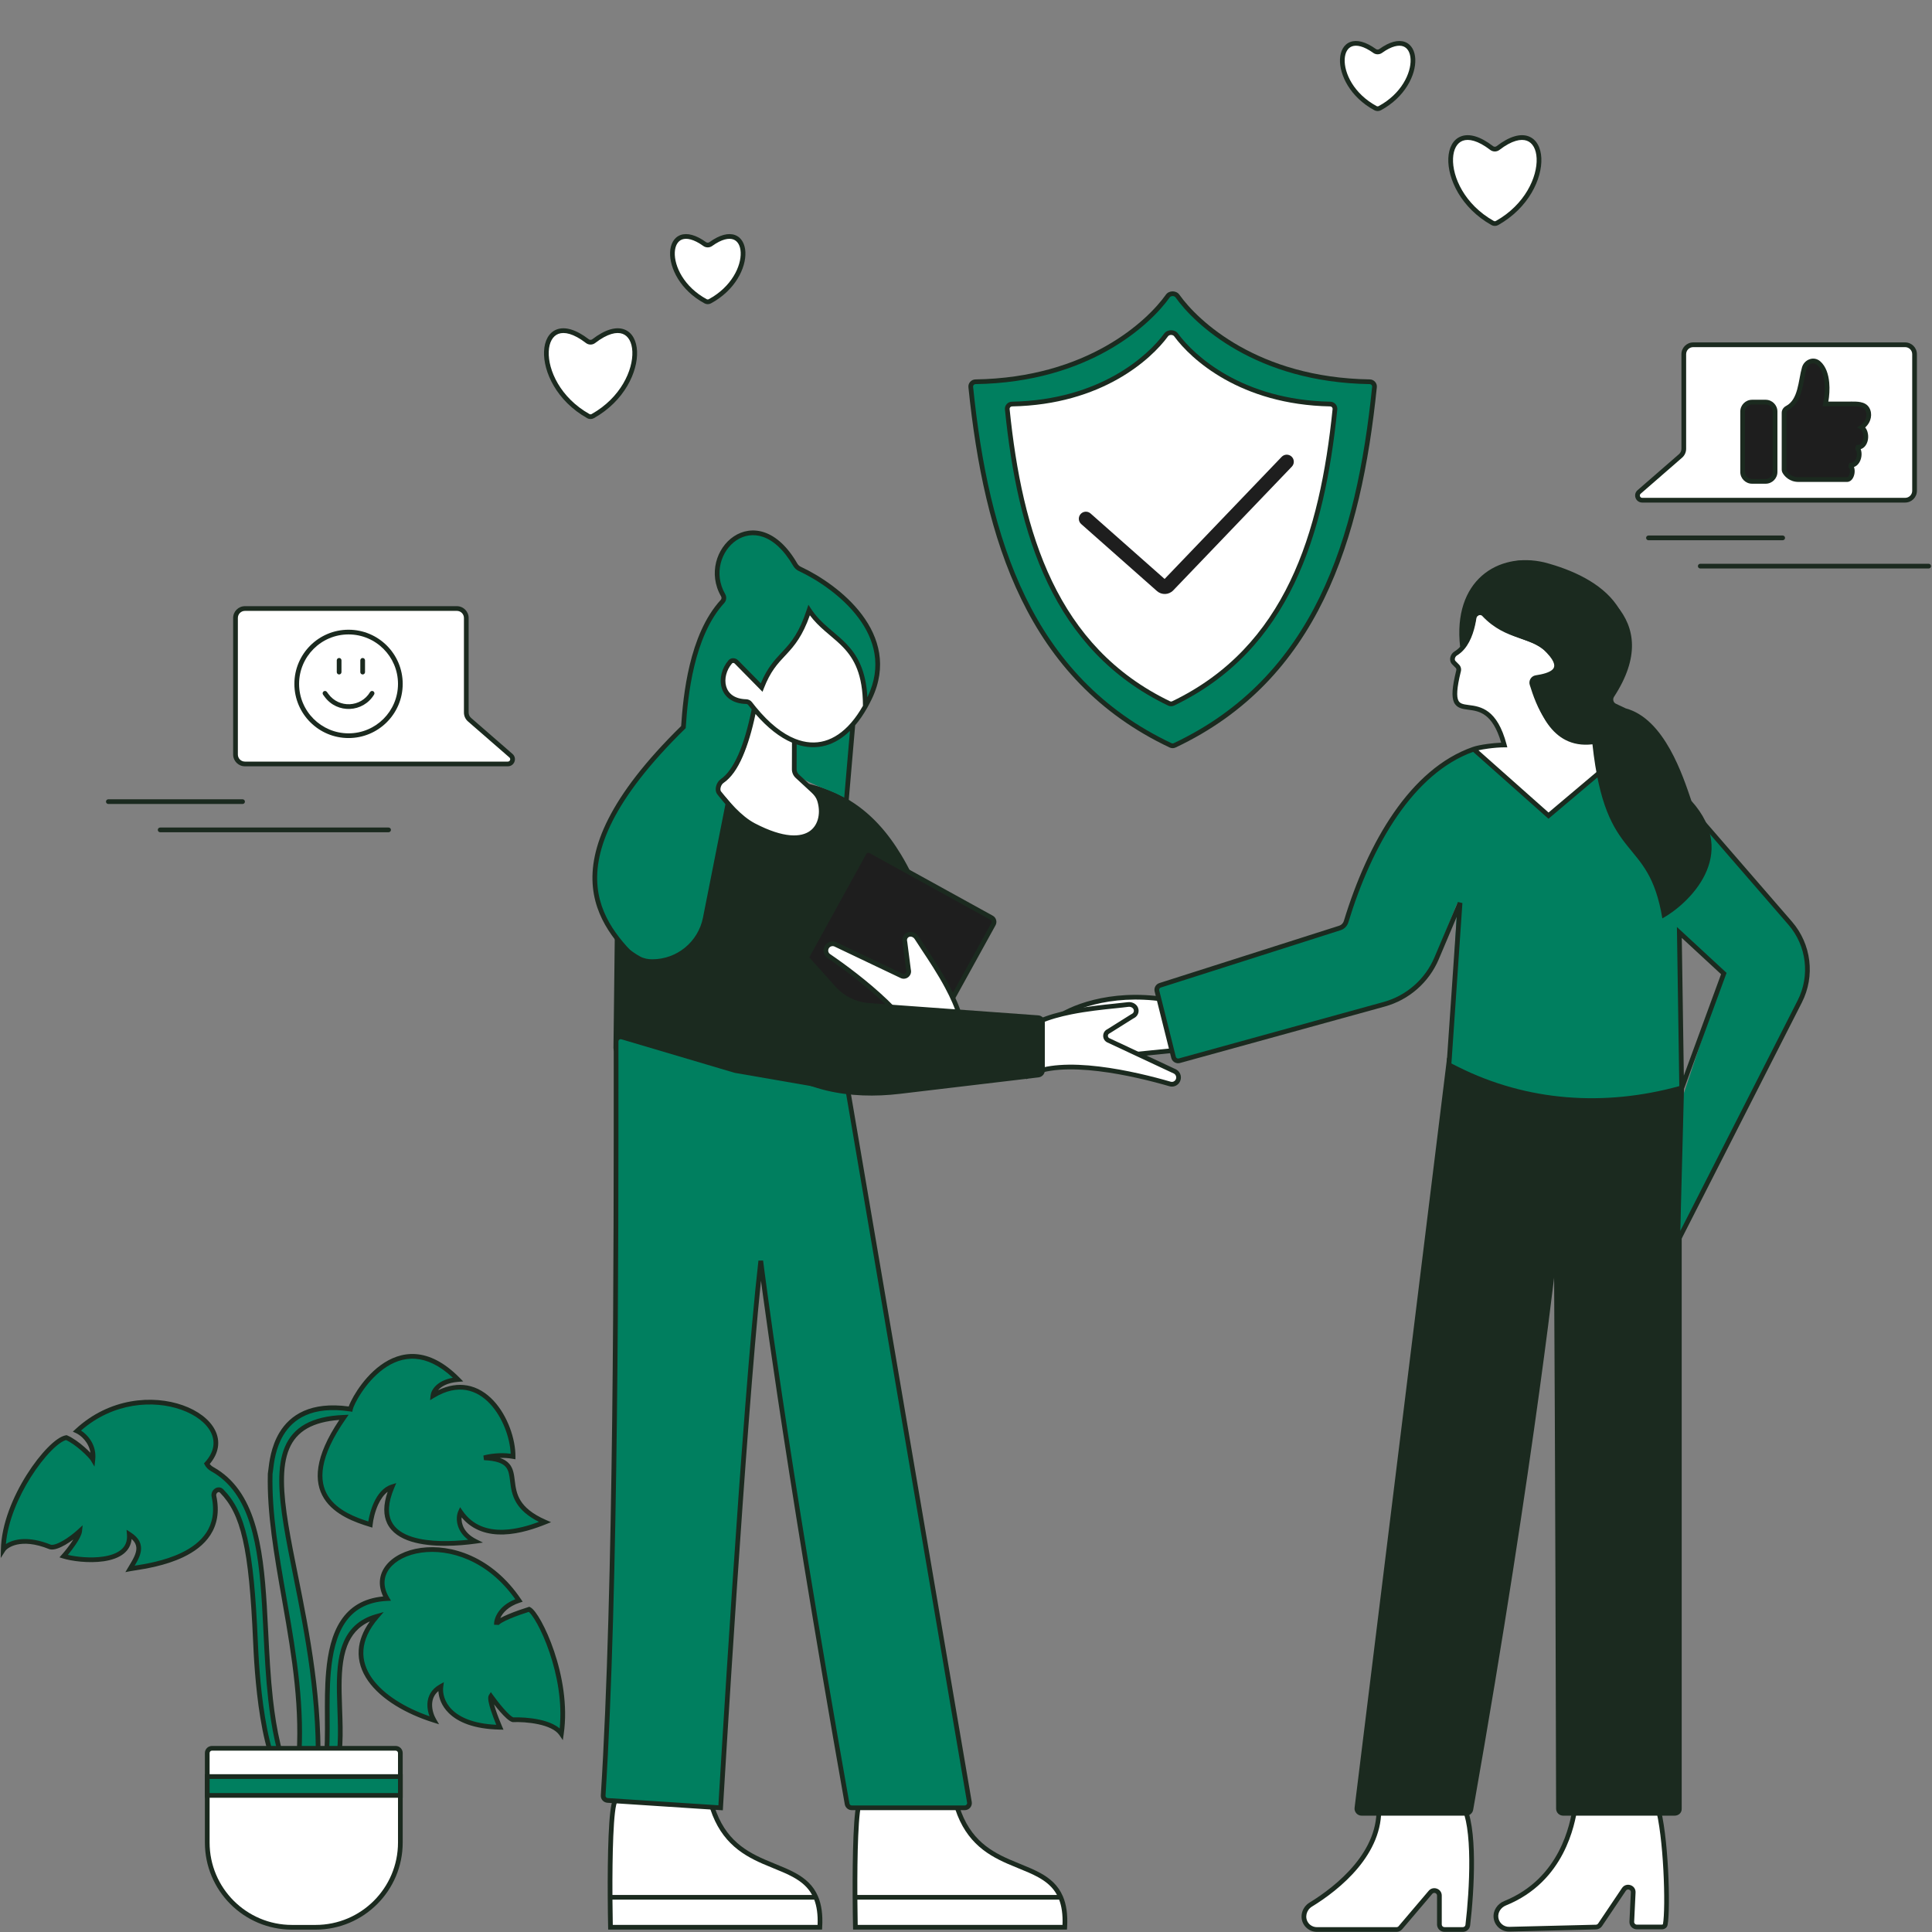 <svg xmlns="http://www.w3.org/2000/svg" xmlns:xlink="http://www.w3.org/1999/xlink" width="1024" viewBox="0 0 768 768" height="1024" preserveAspectRatio="xMidYMid meet"><rect x="0" y="0" width="768" height="768" fill="#808080" stroke="none"/><defs><clipPath id="83b4be0dba"><path d="M 518 717 L 585 717 L 585 767.996 L 518 767.996 Z M 518 717 " clip-rule="nonzero"></path></clipPath><clipPath id="426a5743f7"><path d="M 517 716 L 586 716 L 586 767.996 L 517 767.996 Z M 517 716 " clip-rule="nonzero"></path></clipPath><clipPath id="c2d150eb50"><path d="M 593 716 L 664 716 L 664 767.996 L 593 767.996 Z M 593 716 " clip-rule="nonzero"></path></clipPath><clipPath id="e4938bb16e"><path d="M 0.004 556 L 119 556 L 119 712 L 0.004 712 Z M 0.004 556 " clip-rule="nonzero"></path></clipPath><clipPath id="8faf5828a3"><path d="M 81 694 L 161 694 L 161 767.996 L 81 767.996 Z M 81 694 " clip-rule="nonzero"></path></clipPath><clipPath id="6b65839ebd"><path d="M 674 224 L 767.621 224 L 767.621 226 L 674 226 Z M 674 224 " clip-rule="nonzero"></path></clipPath><clipPath id="1ec3455798"><path d="M 338 714 L 425 714 L 425 767.996 L 338 767.996 Z M 338 714 " clip-rule="nonzero"></path></clipPath><clipPath id="303c7f340d"><path d="M 241 714 L 327 714 L 327 767.996 L 241 767.996 Z M 241 714 " clip-rule="nonzero"></path></clipPath></defs><g clip-path="url(#83b4be0dba)"><path fill="#ffffff" d="M 521.035 757.109 C 531.699 750.598 549.703 736.293 548.02 717.117 L 581.246 717.117 C 586.645 725.523 585.09 751.68 583.477 765.273 C 583.355 766.273 582.5 767.008 581.488 767.008 L 574.199 767.008 C 573.086 767.008 572.184 766.113 572.184 765.016 L 572.184 753.52 C 572.184 751.656 569.84 750.809 568.629 752.234 L 556.676 766.297 C 556.293 766.75 555.73 767.008 555.137 767.008 L 523.48 767.008 C 521.82 767.008 520.262 766.215 519.293 764.875 C 517.461 762.328 518.344 758.75 521.035 757.109 Z M 521.035 757.109 " fill-opacity="1" fill-rule="nonzero"></path></g><g clip-path="url(#426a5743f7)"><path fill="#1b2a1f" d="M 581.324 717.066 L 582.035 716.613 C 583.492 718.883 584.434 722.254 585.023 726.137 C 585.621 730.043 585.883 734.574 585.926 739.242 C 586.012 748.582 585.215 758.562 584.402 765.387 C 584.227 766.871 582.957 767.945 581.488 767.945 L 574.199 767.945 C 572.578 767.945 571.246 766.641 571.246 765.016 L 571.246 753.52 C 571.246 752.547 570 752.062 569.344 752.84 L 557.391 766.906 C 556.828 767.566 556.004 767.945 555.137 767.945 L 523.48 767.945 C 521.52 767.945 519.68 767.008 518.535 765.422 C 516.352 762.391 517.438 758.207 520.547 756.309 C 525.828 753.082 532.902 747.941 538.438 741.266 C 543.969 734.59 547.898 726.457 547.086 717.199 L 546.996 716.18 L 581.324 716.18 Z M 549.023 718.055 L 580.719 718.055 C 581.824 719.996 582.633 722.879 583.172 726.418 C 583.754 730.207 584.012 734.641 584.055 739.262 C 584.137 748.496 583.348 758.395 582.543 765.164 C 582.484 765.672 582.043 766.07 581.488 766.07 L 574.199 766.07 C 573.594 766.07 573.121 765.59 573.121 765.016 L 573.121 753.52 C 573.121 750.766 569.68 749.555 567.918 751.625 L 555.965 765.691 C 555.762 765.934 555.457 766.07 555.137 766.07 L 523.48 766.07 C 522.117 766.07 520.844 765.422 520.055 764.328 C 518.566 762.266 519.254 759.293 521.52 757.906 C 526.902 754.621 534.164 749.355 539.879 742.461 C 545.395 735.801 549.531 727.547 549.023 718.055 Z M 549.023 718.055 " fill-opacity="1" fill-rule="evenodd"></path></g><path fill="#ffffff" d="M 627.871 717.117 L 658.637 717.117 C 662.367 729.145 663.16 758.84 661.973 765.012 C 661.844 765.668 661.25 766.012 660.578 766.012 L 650.68 766.012 C 649.527 766.012 648.613 765.059 648.668 763.922 L 649.227 752.254 C 649.324 750.23 646.672 749.367 645.539 751.051 L 636.055 765.148 C 635.691 765.691 635.086 766.023 634.43 766.035 L 600 766.891 C 597.285 766.957 594.969 764.957 594.672 762.281 C 594.395 759.812 595.949 757.523 598.27 756.582 C 621.227 747.273 625.059 724.926 626.148 718.551 C 626.289 717.703 627.016 717.117 627.871 717.117 Z M 627.871 717.117 " fill-opacity="1" fill-rule="nonzero"></path><g clip-path="url(#c2d150eb50)"><path fill="#1b2a1f" d="M 659.324 716.18 L 627.871 716.18 C 626.578 716.18 625.449 717.078 625.223 718.395 C 624.137 724.766 620.367 746.613 597.918 755.715 C 595.262 756.793 593.41 759.445 593.742 762.387 C 594.098 765.551 596.828 767.906 600.023 767.828 L 634.453 766.973 C 635.41 766.949 636.297 766.465 636.832 765.672 L 646.316 751.574 C 646.934 750.656 648.344 751.156 648.293 752.207 L 647.73 763.875 C 647.652 765.559 649 766.945 650.68 766.945 L 660.578 766.945 C 661.535 766.945 662.652 766.43 662.891 765.191 C 663.207 763.551 663.379 760.461 663.414 756.625 C 663.449 752.766 663.344 748.078 663.086 743.211 C 662.566 733.512 661.434 722.977 659.527 716.84 Z M 657.938 718.055 C 659.652 724.035 660.719 733.965 661.215 743.312 C 661.473 748.145 661.574 752.789 661.543 756.609 C 661.504 760.453 661.332 763.387 661.051 764.836 C 661.039 764.906 661.008 764.945 660.957 764.984 C 660.887 765.027 660.762 765.074 660.578 765.074 L 650.68 765.074 C 650.055 765.074 649.57 764.562 649.602 763.965 L 650.16 752.297 C 650.305 749.305 646.41 748.078 644.762 750.527 L 635.281 764.625 C 635.086 764.914 634.762 765.094 634.406 765.102 L 599.977 765.953 C 597.738 766.012 595.848 764.363 595.602 762.18 C 595.375 760.18 596.637 758.254 598.621 757.449 C 622.086 747.938 625.98 725.098 627.066 718.715 L 627.07 718.707 C 627.133 718.332 627.453 718.055 627.871 718.055 Z M 657.938 718.055 " fill-opacity="1" fill-rule="evenodd"></path></g><path fill="#1b2a1f" d="M 665.691 720.816 L 621.387 720.816 C 620.355 720.816 619.52 720.016 619.516 718.984 C 619.469 700.141 619.059 541.18 618.598 492.609 C 618.598 492.609 609.637 577.934 584.688 719.254 C 584.531 720.145 583.75 720.816 582.844 720.816 L 541.258 720.816 C 540.133 720.816 539.262 719.832 539.398 718.715 L 576.07 421.375 L 665.566 415.246 C 666.648 415.172 667.562 415.922 667.562 417.008 L 667.562 719.102 C 667.562 720.137 666.727 720.816 665.691 720.816 Z M 665.691 720.816 " fill-opacity="1" fill-rule="nonzero"></path><path fill="#1b2a1f" d="M 665.5 414.309 C 667.051 414.203 668.5 415.309 668.5 417.008 L 668.5 719.102 C 668.5 720.758 667.133 721.754 665.691 721.754 L 621.387 721.754 C 619.867 721.754 618.586 720.559 618.578 718.988 C 618.535 701.805 618.191 568.164 617.781 507.891 C 617.766 508.012 617.75 508.137 617.738 508.262 C 616.508 518.473 614.605 533.559 611.926 553.062 C 606.566 592.07 598.086 648.742 585.609 719.414 C 585.375 720.746 584.215 721.754 582.844 721.754 L 541.258 721.754 C 539.57 721.754 538.266 720.273 538.469 718.602 L 575.238 420.492 Z M 618.598 492.609 L 617.664 492.512 L 619.531 492.598 C 619.992 541.176 620.406 700.141 620.453 718.984 C 620.453 719.473 620.848 719.879 621.387 719.879 L 665.691 719.879 C 666.32 719.879 666.629 719.512 666.629 719.102 L 666.629 417.008 C 666.629 416.535 666.246 416.137 665.629 416.18 L 576.906 422.254 L 540.328 718.828 C 540.262 719.387 540.695 719.879 541.258 719.879 L 582.844 719.879 C 583.285 719.879 583.688 719.547 583.766 719.09 C 596.238 648.445 604.715 591.793 610.07 552.809 C 612.75 533.316 614.648 518.238 615.879 508.035 C 616.492 502.938 616.938 499.051 617.234 496.445 C 617.379 495.141 617.488 494.16 617.559 493.5 C 617.598 493.172 617.621 492.922 617.641 492.758 L 617.664 492.516 L 617.664 492.512 C 617.664 492.508 617.664 492.512 618.598 492.609 Z M 618.598 492.609 " fill-opacity="1" fill-rule="evenodd"></path><path fill="#ffffff" d="M 616.75 295.816 L 596.145 295.816 C 593.875 295.816 591.598 296.027 589.414 296.656 C 588.258 296.988 587.051 297.371 585.801 297.805 L 616.75 325.164 L 645.711 298.785 L 633.543 295.816 Z M 616.75 295.816 " fill-opacity="1" fill-rule="nonzero"></path><path fill="#ffffff" d="M 609.023 272.074 C 611.164 278.82 616.066 294.273 630.523 294.223 C 633.07 294.215 631.465 297.023 628.914 296.957 L 597.969 296.145 C 590.715 268.793 573.223 293.367 579.762 266.848 C 579.996 266.172 579.852 265.379 579.348 264.871 L 577.918 263.418 C 576.879 262.367 577.438 260.5 578.703 259.738 C 579.73 259.117 580.621 258.324 581.395 257.41 C 584.184 254.109 585.426 249.238 586.004 245.359 C 586.262 243.621 588.68 242.922 589.883 244.199 C 599.316 254.215 609.129 251.727 615.551 258.891 C 622.926 266.625 616.113 268.523 610.59 269.375 C 609.395 269.562 608.625 270.812 608.988 271.961 Z M 609.023 272.074 " fill-opacity="1" fill-rule="nonzero"></path><path fill="#ffffff" d="M 421.98 403.41 C 429.906 398.777 448.219 392.816 471.809 399.168 L 473.012 416.934 L 425.938 421.633 L 437.637 415.359 C 437.871 415.234 438.094 415.062 438.203 414.82 C 438.734 413.648 437.82 412.176 436.391 412.074 L 436.379 412.07 C 436.289 412.066 436.203 412.059 436.117 412.043 L 425.316 410.336 C 425.043 410.293 424.77 410.281 424.496 410.234 C 423.613 410.074 422.859 409.441 422.582 408.59 C 422.242 407.535 420.824 405.527 420.812 404.48 C 420.805 403.918 421.496 403.691 421.98 403.41 Z M 421.98 403.41 " fill-opacity="1" fill-rule="nonzero"></path><path fill="#1b2a1f" d="M 421.27 402.73 C 421.367 402.68 421.438 402.645 421.508 402.602 C 429.629 397.852 448.199 391.84 472.051 398.262 L 472.695 398.438 L 474.008 417.777 L 426.031 422.566 L 425.496 420.809 L 437.195 414.535 C 437.27 414.496 437.312 414.465 437.34 414.438 C 437.348 414.434 437.352 414.43 437.355 414.426 C 437.574 413.918 437.18 413.066 436.324 413.008 L 436.309 413.004 L 436.301 413.004 C 436.219 412.996 436.098 412.988 435.969 412.969 L 425.172 411.262 C 425.074 411.246 424.973 411.234 424.84 411.223 C 424.832 411.223 424.82 411.223 424.809 411.219 C 424.672 411.207 424.504 411.188 424.328 411.156 C 423.125 410.938 422.078 410.074 421.691 408.875 C 421.633 408.691 421.512 408.426 421.332 408.078 C 421.23 407.879 421.129 407.691 421.023 407.492 C 420.934 407.328 420.844 407.156 420.746 406.965 C 420.543 406.574 420.336 406.16 420.176 405.762 C 420.027 405.383 419.883 404.93 419.875 404.492 C 419.867 403.746 420.352 403.301 420.676 403.074 C 420.844 402.957 421.02 402.859 421.156 402.789 C 421.199 402.77 421.238 402.75 421.27 402.73 Z M 421.766 404.598 C 421.785 404.703 421.832 404.859 421.918 405.07 C 422.039 405.375 422.207 405.723 422.406 406.102 C 422.48 406.25 422.57 406.414 422.66 406.586 C 422.781 406.805 422.898 407.027 422.996 407.223 C 423.18 407.578 423.363 407.961 423.473 408.301 C 423.637 408.809 424.105 409.211 424.664 409.312 C 424.762 409.332 424.867 409.344 425.004 409.359 C 425.016 409.359 425.031 409.359 425.043 409.363 C 425.164 409.375 425.316 409.391 425.465 409.414 L 436.262 411.121 C 436.301 411.129 436.352 411.133 436.445 411.137 L 436.457 411.137 C 438.453 411.281 439.891 413.367 439.055 415.207 C 438.82 415.727 438.383 416.02 438.078 416.188 L 430.527 420.234 L 472.02 416.094 L 470.918 399.898 C 447.902 393.898 430.109 399.742 422.453 404.219 C 422.336 404.285 422.207 404.352 422.105 404.406 C 422.074 404.422 422.051 404.434 422.027 404.445 C 421.91 404.508 421.828 404.555 421.766 404.598 Z M 421.766 404.598 " fill-opacity="1" fill-rule="evenodd"></path><path fill="#007f5f" d="M 711.578 366.918 L 657.652 304.684 C 651.734 298.395 641.984 301.93 635.383 307.496 L 615.551 324.227 L 585.801 297.805 C 552.727 312.855 543.188 344.438 534.84 367.418 C 534.641 367.961 534.203 368.379 533.652 368.555 L 461.148 391.676 C 460.207 391.977 459.66 392.957 459.898 393.914 L 466.496 420.309 C 466.754 421.324 467.797 421.934 468.809 421.66 L 549.32 399.582 C 558.879 396.961 566.668 390.035 570.395 380.852 L 579.297 358.914 L 576.027 422.605 C 576.027 423.055 576.285 423.469 576.688 423.668 L 579.297 424.973 C 606.938 438.797 637.855 440.871 667.652 432.691 C 668.145 432.555 668.484 432.105 668.477 431.598 L 667.562 370.656 L 685.242 386.996 L 668.477 437.258 L 667.84 490.613 L 715.336 398.141 C 720.574 387.941 719.086 375.582 711.578 366.918 Z M 711.578 366.918 " fill-opacity="1" fill-rule="nonzero"></path><path fill="#1b2a1f" d="M 633.023 295.875 C 616.109 297.867 611.113 280.598 609.016 273.34 L 608.98 273.227 C 608.648 272.066 609.266 269.855 610.465 269.699 C 616.008 268.988 623.051 268.246 615.875 260.328 C 609.641 253 599.766 255.238 590.59 244.984 C 589.418 243.676 586.984 244.312 586.684 246.047 C 586.008 249.91 584.641 254.746 581.766 257.977 C 578.766 235.723 594.082 218.957 611.695 223.52 C 633.902 229.941 662.18 245.422 641.602 276.988 C 640.977 277.941 641.309 279.262 642.34 279.746 L 646.242 281.586 C 661.75 285.754 669.043 308.621 672.371 318.371 C 691.699 339.887 671.312 359.277 660.809 365.082 C 655.203 331.359 638.316 344.637 633.023 295.875 Z M 633.023 295.875 " fill-opacity="1" fill-rule="nonzero"></path><path fill="#1b2a1f" d="M 582.082 254.793 C 583.754 251.895 584.621 248.301 585.078 245.223 C 585.273 243.914 586.27 243.062 587.324 242.75 C 588.375 242.438 589.672 242.613 590.566 243.559 C 595.125 248.398 599.762 250.219 604.152 251.73 C 604.504 251.848 604.855 251.969 605.207 252.09 C 609.203 253.445 613.109 254.77 616.238 258.254 C 618.121 260.23 619.203 261.938 619.574 263.449 C 619.961 265.043 619.539 266.355 618.586 267.359 C 617.688 268.301 616.371 268.922 615.02 269.355 C 613.648 269.797 612.129 270.086 610.73 270.301 C 610.109 270.398 609.691 271.07 609.883 271.68 L 609.918 271.793 C 611.066 275.406 612.957 281.34 616.594 286.07 C 620.188 290.75 625.453 294.215 633.469 293.062 L 633.508 293.059 L 633.551 293.055 C 634.969 292.973 636.566 291.805 638.336 289.23 C 639.562 287.445 640.797 285.098 642.043 282.258 L 638.949 280.895 C 637.352 280.188 636.84 278.23 637.719 276.805 C 642.605 268.875 644.844 262.078 645.172 256.273 C 645.5 250.488 643.93 245.641 641.098 241.57 C 635.395 233.383 624.512 228.266 613.398 225.355 C 604.773 223.359 596.262 225.035 590.297 230.285 C 584.742 235.172 581.262 243.281 582.082 254.793 Z M 580.418 257.109 C 578.938 244.023 582.605 234.559 589.059 228.879 C 595.562 223.156 604.734 221.426 613.836 223.535 L 613.859 223.543 C 625.102 226.48 636.539 231.75 642.633 240.5 C 645.699 244.902 647.395 250.164 647.043 256.383 C 646.691 262.582 644.309 269.68 639.309 277.789 C 638.992 278.309 639.211 278.961 639.703 279.18 L 644.496 281.297 L 644.133 282.145 C 642.82 285.223 641.496 287.852 640.137 289.906 L 643.848 301.48 C 644.758 301.164 645.676 300.91 646.59 300.727 C 650.816 299.887 655.094 300.602 658.336 304.043 L 657.652 304.684 L 658.359 304.07 L 712.332 366.359 C 720.066 375.285 721.621 388.004 716.262 398.531 L 667.738 493.848 L 665.969 493.398 L 667.516 433.699 C 637.633 441.812 606.625 439.688 578.879 425.812 L 576.266 424.504 C 575.547 424.145 575.094 423.41 575.094 422.605 L 575.094 422.574 L 579.082 364.426 L 571.938 381.301 C 568.031 390.523 560.125 397.453 550.473 400.113 L 469.062 422.559 C 467.539 422.977 465.973 422.062 465.59 420.531 L 458.992 394.141 C 458.633 392.703 459.449 391.234 460.863 390.785 L 532.348 367.988 C 533.234 367.703 533.93 367 534.203 366.098 C 538.957 350.48 545.543 335.371 554.047 323.082 C 562.547 310.793 572.996 301.266 585.492 296.922 C 586.832 296.453 589.016 296.031 591.293 295.723 C 593.117 295.473 595.055 295.293 596.746 295.23 C 595.004 289.266 592.773 286.18 590.578 284.5 C 588.266 282.73 585.867 282.414 583.645 282.121 L 583.57 282.113 C 582.484 281.969 581.352 281.816 580.387 281.43 C 579.371 281.02 578.508 280.332 577.973 279.152 C 577.469 278.02 577.297 276.52 577.434 274.535 C 577.574 272.539 578.031 269.961 578.852 266.625 L 578.863 266.582 L 578.875 266.543 C 579.008 266.172 578.91 265.758 578.684 265.531 L 577.25 264.078 C 576.453 263.27 576.312 262.18 576.535 261.25 C 576.758 260.328 577.359 259.453 578.219 258.934 C 579.039 258.445 579.766 257.824 580.418 257.109 Z M 669.41 432.867 L 667.945 489.312 L 714.594 397.68 C 719.605 387.836 718.152 375.934 710.918 367.586 L 656.957 305.312 C 654.277 302.477 650.73 301.816 646.957 302.562 C 646.113 302.73 645.266 302.965 644.418 303.262 L 644.77 304.355 L 642.988 304.926 L 642.676 303.957 C 641.219 304.613 639.785 305.43 638.43 306.355 L 641.457 316.086 L 639.672 316.641 L 636.832 307.523 C 636.547 307.75 636.266 307.977 635.988 308.211 L 615.535 325.465 L 585.594 298.871 C 573.82 303.125 563.828 312.23 555.586 324.148 C 547.227 336.23 540.707 351.148 535.992 366.645 C 535.543 368.121 534.398 369.297 532.918 369.77 L 461.434 392.566 C 460.961 392.719 460.688 393.207 460.809 393.684 L 467.406 420.078 C 467.535 420.586 468.055 420.895 468.562 420.754 L 549.973 398.309 C 559.074 395.801 566.531 389.266 570.211 380.57 L 579.535 358.551 L 581.332 358.977 L 576.969 422.625 C 576.973 422.711 577.023 422.793 577.105 422.832 L 579.715 424.137 C 607.129 437.848 637.809 439.914 667.406 431.789 C 667.484 431.766 667.543 431.691 667.543 431.609 L 666.598 368.484 L 686.336 386.734 Z M 587.711 298.25 L 615.566 322.988 L 634.781 306.781 C 635.25 306.383 635.738 305.996 636.242 305.621 L 632.941 295.016 C 624.543 295.949 618.895 292.141 615.109 287.211 C 611.254 282.199 609.285 275.988 608.145 272.398 L 608.098 272.246 C 607.559 270.551 608.68 268.727 610.445 268.453 C 611.812 268.242 613.215 267.973 614.445 267.574 C 615.691 267.172 616.652 266.672 617.23 266.07 C 617.746 265.523 617.988 264.855 617.754 263.895 C 617.5 262.848 616.676 261.422 614.875 259.535 L 614.855 259.516 C 612.066 256.402 608.613 255.227 604.539 253.84 C 604.211 253.727 603.879 253.613 603.543 253.5 C 599.066 251.961 594.078 250.02 589.203 244.84 C 588.891 244.512 588.375 244.391 587.855 244.547 C 587.332 244.699 586.992 245.066 586.93 245.496 C 586.348 249.414 585.078 254.508 582.109 258.016 C 581.281 258.996 580.312 259.863 579.184 260.539 C 578.781 260.785 578.469 261.223 578.355 261.688 C 578.246 262.145 578.344 262.52 578.582 262.762 L 580.016 264.215 C 580.777 264.988 580.98 266.141 580.66 267.113 C 579.855 270.383 579.43 272.828 579.305 274.664 C 579.176 276.52 579.359 277.66 579.684 278.383 C 579.984 279.055 580.441 279.43 581.086 279.691 C 581.789 279.977 582.672 280.105 583.816 280.258 C 583.871 280.266 583.926 280.27 583.98 280.277 C 586.176 280.566 589 280.941 591.715 283.012 C 594.496 285.141 597.031 288.953 598.875 295.902 L 599.188 297.082 L 597.973 297.082 C 596.152 297.082 593.781 297.273 591.543 297.578 C 590.125 297.77 588.789 298 587.711 298.25 Z M 634.809 294.719 L 637.852 304.492 C 639.207 303.598 640.637 302.809 642.102 302.168 L 638.766 291.766 C 637.551 293.227 636.238 294.285 634.809 294.719 Z M 669.352 427.586 L 668.535 372.828 L 684.148 387.262 Z M 669.352 427.586 " fill-opacity="1" fill-rule="evenodd"></path><path fill="#007f5f" d="M 465.34 296.297 C 409.039 269.715 392.066 214.234 385.891 153.828 C 385.777 152.73 386.664 151.773 387.77 151.758 C 432.684 151.066 456.746 128.207 464.207 117.688 C 465.094 116.441 467.18 116.441 468.066 117.688 C 475.523 128.207 499.586 151.066 544.504 151.758 C 545.609 151.773 546.492 152.73 546.379 153.828 C 540.207 214.234 523.234 269.715 466.93 296.297 C 466.434 296.531 465.84 296.531 465.34 296.297 Z M 465.34 296.297 " fill-opacity="1" fill-rule="nonzero"></path><path fill="#1b2a1f" d="M 466.137 115.82 C 467.125 115.82 468.18 116.234 468.828 117.148 C 476.141 127.457 499.941 150.137 544.52 150.82 C 546.148 150.848 547.484 152.258 547.312 153.926 C 541.129 214.395 524.109 270.336 467.332 297.141 C 466.578 297.496 465.691 297.496 464.941 297.141 C 408.16 270.336 391.141 214.395 384.961 153.926 C 384.789 152.258 386.125 150.848 387.754 150.82 C 432.328 150.137 456.133 127.457 463.445 117.148 C 464.094 116.234 465.148 115.82 466.137 115.82 Z M 466.137 117.691 C 465.637 117.691 465.207 117.898 464.969 118.23 C 457.367 128.957 433.039 152 387.785 152.691 C 387.203 152.703 386.766 153.203 386.82 153.734 C 392.992 214.078 409.91 269.094 465.738 295.449 C 465.984 295.566 466.285 295.566 466.531 295.449 C 522.359 269.094 539.281 214.078 545.449 153.734 C 545.504 153.203 545.07 152.703 544.488 152.691 C 499.23 152 474.906 128.957 467.301 118.23 C 467.066 117.898 466.633 117.691 466.137 117.691 Z M 466.137 117.691 " fill-opacity="1" fill-rule="evenodd"></path><path fill="#ffffff" d="M 464.727 279.629 C 419.242 257.75 405.445 212.258 400.406 162.688 C 400.293 161.586 401.176 160.633 402.281 160.613 C 437.707 159.938 457.066 142.004 463.547 133.137 C 464.457 131.895 466.605 131.895 467.516 133.137 C 473.996 142.004 493.352 159.938 528.781 160.613 C 529.887 160.633 530.77 161.586 530.656 162.688 C 525.617 212.258 511.82 257.75 466.336 279.629 C 465.832 279.871 465.23 279.871 464.727 279.629 Z M 464.727 279.629 " fill-opacity="1" fill-rule="nonzero"></path><path fill="#1b2a1f" d="M 465.531 131.27 C 466.527 131.27 467.605 131.672 468.27 132.586 C 474.605 141.254 493.711 159.004 528.801 159.676 C 530.426 159.711 531.758 161.117 531.59 162.781 C 526.543 212.41 512.695 258.367 466.738 280.473 C 465.98 280.836 465.082 280.836 464.32 280.473 C 418.363 258.367 404.52 212.41 399.473 162.781 C 399.305 161.117 400.633 159.711 402.262 159.676 C 437.352 159.004 456.457 141.254 462.789 132.586 C 463.457 131.672 464.535 131.27 465.531 131.27 Z M 465.531 133.141 C 465 133.141 464.547 133.359 464.305 133.688 C 457.68 142.754 438.062 160.863 402.297 161.551 C 401.715 161.562 401.281 162.062 401.336 162.594 C 406.371 212.105 420.121 257.133 465.133 278.785 C 465.379 278.902 465.684 278.902 465.93 278.785 C 510.941 257.133 524.691 212.105 529.727 162.594 C 529.781 162.062 529.348 161.562 528.766 161.551 C 492.996 160.863 473.383 142.754 466.758 133.688 C 466.516 133.359 466.062 133.141 465.531 133.141 Z M 465.531 133.141 " fill-opacity="1" fill-rule="evenodd"></path><path fill="#1e1e1e" d="M 513.445 181.52 C 514.566 182.594 514.602 184.367 513.531 185.488 L 466.383 234.684 C 464.645 236.496 461.785 236.613 459.902 234.949 L 429.797 208.316 C 428.633 207.289 428.527 205.512 429.555 204.352 C 430.582 203.191 432.355 203.082 433.516 204.109 L 462.949 230.145 L 509.477 181.605 C 510.547 180.484 512.328 180.445 513.445 181.52 Z M 513.445 181.52 " fill-opacity="1" fill-rule="evenodd"></path><path fill="#007f5f" d="M 172.508 683.809 C 151.145 677.109 133.664 661.148 149.785 642.559 C 122.469 650.234 143.875 692.883 130.125 709.957 L 128.371 704.262 C 134.465 688.578 119.652 637.094 153.828 635.449 C 142.598 616.586 183.805 602.883 206.297 636.199 C 198.977 638.594 197.262 643.621 197.32 645.836 C 197.504 644.09 206.078 641.031 210.336 639.723 C 214.031 641.531 226.449 666.613 223.152 689.223 C 219.793 684.273 208.902 683.434 203.879 683.629 C 201.82 683.059 197.207 677.176 195.16 674.309 C 194.312 675.629 197.168 683.062 198.703 686.609 C 178.258 686.191 174.559 675.641 175.262 670.418 C 168.879 673.973 170.766 680.828 172.508 683.809 Z M 172.508 683.809 " fill-opacity="1" fill-rule="nonzero"></path><path fill="#1b2a1f" d="M 167.289 615.328 C 179.359 613.66 195.633 618.727 207.074 635.672 L 207.766 636.699 L 206.59 637.086 C 201.988 638.594 199.805 641.148 198.871 643.219 C 199.746 642.73 200.809 642.23 201.934 641.754 C 204.672 640.59 207.914 639.488 210.062 638.824 L 210.418 638.719 L 210.75 638.879 C 211.426 639.211 212.137 639.961 212.828 640.871 C 213.551 641.824 214.352 643.082 215.18 644.586 C 216.844 647.598 218.66 651.66 220.254 656.371 C 223.434 665.773 225.754 677.855 224.078 689.359 L 223.73 691.742 L 222.375 689.746 C 221.66 688.691 220.504 687.801 219.016 687.07 C 217.535 686.344 215.785 685.801 213.945 685.41 C 210.266 684.625 206.367 684.469 203.914 684.566 L 203.77 684.57 L 203.629 684.531 C 202.879 684.324 202.062 683.707 201.309 683.031 C 200.52 682.32 199.656 681.41 198.809 680.449 C 197.973 679.492 197.133 678.465 196.379 677.496 C 196.531 678.066 196.719 678.688 196.93 679.336 C 197.715 681.766 198.801 684.48 199.562 686.238 L 200.141 687.574 L 198.684 687.547 C 188.309 687.332 182.012 684.547 178.395 680.98 C 175.523 678.152 174.406 674.895 174.266 672.227 C 172.5 673.715 171.852 675.555 171.773 677.367 C 171.676 679.676 172.508 681.957 173.316 683.34 L 174.535 685.426 L 172.227 684.703 C 161.453 681.324 151.52 675.57 146.324 668.18 C 143.711 664.465 142.285 660.309 142.598 655.84 C 142.852 652.188 144.262 648.402 147.027 644.539 C 142.375 646.613 139.625 650.02 137.996 654.262 C 136.02 659.422 135.695 665.848 135.801 672.719 C 135.84 674.902 135.918 677.141 135.996 679.387 C 136.164 684.121 136.332 688.902 136.09 693.352 C 135.734 699.926 134.48 706.039 130.855 710.543 L 129.75 711.914 L 127.383 704.227 L 127.5 703.922 C 128.211 702.086 128.637 699.672 128.879 696.789 C 129.121 693.922 129.176 690.648 129.176 687.125 C 129.176 685.773 129.168 684.383 129.16 682.969 C 129.129 677.027 129.094 670.621 129.637 664.508 C 130.305 656.941 131.867 649.672 135.512 644.172 C 138.988 638.922 144.312 635.359 152.32 634.617 C 150.133 630.066 150.754 625.762 153.387 622.352 C 156.215 618.68 161.277 616.16 167.289 615.328 Z M 154.867 623.496 C 152.48 626.59 152.012 630.562 154.637 634.969 L 155.43 636.309 L 153.875 636.383 C 145.613 636.781 140.41 640.164 137.07 645.203 C 133.688 650.309 132.164 657.199 131.504 664.672 C 130.969 670.688 131.004 676.984 131.035 682.918 C 131.043 684.344 131.051 685.75 131.051 687.125 C 131.051 690.656 130.992 693.996 130.746 696.949 C 130.508 699.75 130.098 702.258 129.359 704.293 L 130.465 707.875 C 132.922 703.996 133.91 698.953 134.223 693.25 C 134.457 688.883 134.293 684.25 134.129 679.562 C 134.047 677.297 133.969 675.016 133.934 672.746 C 133.82 665.863 134.129 659.117 136.25 653.59 C 138.395 647.992 142.398 643.66 149.531 641.656 L 152.535 640.809 L 150.492 643.168 C 146.559 647.703 144.742 652.004 144.465 655.969 C 144.188 659.93 145.441 663.668 147.855 667.105 C 152.398 673.566 160.988 678.867 170.742 682.242 C 170.207 680.809 169.824 679.07 169.902 677.289 C 170.023 674.469 171.301 671.551 174.809 669.598 L 176.441 668.688 L 176.191 670.539 C 175.875 672.879 176.539 676.523 179.707 679.648 C 182.719 682.617 188.09 685.199 197.27 685.625 C 196.582 683.945 195.773 681.848 195.145 679.91 C 194.742 678.664 194.402 677.457 194.219 676.457 C 194.129 675.961 194.07 675.484 194.07 675.07 C 194.07 674.691 194.113 674.203 194.371 673.805 L 195.117 672.637 L 195.922 673.762 C 196.934 675.18 198.578 677.34 200.219 679.211 C 201.039 680.148 201.844 680.996 202.559 681.637 C 203.223 682.23 203.715 682.562 204.016 682.688 C 206.594 682.602 210.559 682.773 214.336 683.578 C 216.27 683.992 218.18 684.574 219.844 685.391 C 220.805 685.863 221.703 686.422 222.477 687.09 C 223.574 676.582 221.418 665.66 218.48 656.973 C 216.918 652.355 215.145 648.395 213.539 645.492 C 212.738 644.035 211.988 642.863 211.336 642.004 C 210.852 641.367 210.465 640.965 210.195 640.746 C 208.098 641.402 205.156 642.418 202.664 643.477 C 201.332 644.043 200.16 644.609 199.324 645.125 C 198.902 645.383 198.602 645.609 198.41 645.797 C 198.27 645.934 198.238 646 198.238 646 C 198.238 646 198.246 645.977 198.25 645.934 L 196.383 645.859 C 196.316 643.348 198.109 638.387 204.836 635.73 C 193.832 620.16 178.66 615.645 167.547 617.184 C 161.848 617.973 157.309 620.332 154.867 623.496 Z M 154.867 623.496 " fill-opacity="1" fill-rule="evenodd"></path><path fill="#007f5f" d="M 126.281 706.676 C 125.566 709.25 120.188 710 117.566 709.719 C 124.395 665.961 106.488 623.312 107.398 585.875 C 108.121 582.418 108 555.469 139.293 560.141 C 140.09 555.984 157.762 523.695 182.059 548.371 C 174.578 548.984 172.301 552.922 172.098 554.812 C 191.93 542.805 204.047 565.734 203.957 578.973 C 199.105 578.102 194.246 578.965 192.422 579.508 C 213.082 580.391 193.844 595.113 216.625 605.055 C 208.785 608.191 191.84 613.887 183.055 601.027 C 181.902 603.551 182.172 609.32 188.875 612.688 C 176.324 614.438 145.25 615.973 155.863 591.055 C 150.012 592.902 147.645 601.805 147.195 606.023 C 136.078 602.629 114.855 594.617 136.738 563.398 C 85.738 565.453 129.832 628.016 126.281 706.676 Z M 126.281 706.676 " fill-opacity="1" fill-rule="nonzero"></path><path fill="#1b2a1f" d="M 165.309 538.281 C 170.68 538.68 176.543 541.434 182.727 547.715 L 184.133 549.141 L 182.137 549.305 C 177.73 549.664 175.348 551.203 174.137 552.645 C 178.281 550.664 182.125 550.141 185.613 550.734 C 189.785 551.445 193.332 553.734 196.184 556.785 C 201.855 562.859 204.941 572.141 204.895 578.977 L 204.887 580.09 L 203.793 579.895 C 202.055 579.582 200.312 579.5 198.719 579.551 C 200.359 580.102 201.555 580.871 202.418 581.855 C 204.035 583.695 204.336 586.133 204.621 588.473 C 204.633 588.57 204.645 588.672 204.656 588.77 C 204.969 591.285 205.328 593.898 206.938 596.5 C 208.531 599.09 211.43 601.766 217 604.195 L 219.055 605.094 L 216.973 605.922 C 213.035 607.5 206.711 609.762 200.227 609.977 C 194.25 610.172 188.047 608.625 183.488 603.156 C 183.289 605.656 184.398 609.395 189.297 611.852 L 191.98 613.199 L 189.004 613.613 C 182.715 614.492 171.629 615.344 163.402 612.766 C 159.273 611.473 155.711 609.262 153.934 605.602 C 152.379 602.391 152.285 598.254 154.102 593.012 C 152.547 594.168 151.309 595.977 150.352 598.043 C 149.027 600.914 148.344 604.094 148.129 606.125 L 148.004 607.25 L 146.922 606.918 C 144.129 606.066 140.648 604.91 137.352 603.148 C 134.059 601.387 130.895 598.996 128.797 595.645 C 124.68 589.059 124.934 579.27 134.887 564.441 C 129.531 564.84 125.398 565.973 122.246 567.734 C 118.758 569.691 116.422 572.445 114.949 575.953 C 111.973 583.059 112.535 593.273 114.637 606.16 C 115.637 612.273 116.98 618.953 118.418 626.117 C 123 648.945 128.57 676.688 127.215 706.719 L 127.211 706.824 L 127.184 706.93 C 126.926 707.863 126.258 708.559 125.504 709.059 C 124.746 709.562 123.82 709.922 122.883 710.172 C 121.008 710.676 118.895 710.805 117.469 710.648 L 116.488 710.547 L 116.641 709.574 C 120.027 687.855 117.285 666.383 113.777 645.582 C 113.203 642.184 112.609 638.801 112.02 635.438 C 109.008 618.27 106.082 601.602 106.465 585.852 L 106.465 585.766 L 106.484 585.684 C 106.535 585.426 106.586 584.977 106.656 584.375 C 106.98 581.488 107.703 575.078 111.078 569.477 C 113.148 566.043 116.227 562.859 120.832 560.844 C 125.277 558.902 131.066 558.082 138.621 559.098 C 138.828 558.516 139.133 557.805 139.523 557.016 C 140.148 555.742 141.02 554.203 142.117 552.559 C 144.305 549.273 147.418 545.523 151.312 542.688 C 155.211 539.844 159.938 537.883 165.309 538.281 Z M 141.203 557.844 C 140.602 559.062 140.289 559.93 140.215 560.316 L 140.043 561.199 L 139.156 561.066 C 131.461 559.918 125.785 560.723 121.586 562.562 C 117.391 564.395 114.586 567.289 112.684 570.441 C 109.57 575.602 108.906 581.312 108.551 584.363 C 108.469 585.047 108.406 585.598 108.332 585.977 C 107.969 601.5 110.848 617.922 113.855 635.062 C 114.449 638.438 115.047 641.84 115.625 645.27 C 119.082 665.77 121.844 687.148 118.648 708.84 C 119.762 708.844 121.145 708.703 122.395 708.363 C 123.219 708.145 123.938 707.848 124.469 707.496 C 124.961 707.172 125.234 706.84 125.352 706.512 C 126.676 676.781 121.184 649.41 116.613 626.645 C 115.164 619.43 113.809 612.68 112.789 606.461 C 110.691 593.617 110.016 582.891 113.223 575.227 C 114.848 571.355 117.461 568.27 121.332 566.102 C 125.188 563.945 130.234 562.723 136.699 562.465 L 138.59 562.387 L 137.504 563.934 C 126.637 579.438 126.727 588.805 130.383 594.648 C 132.246 597.625 135.105 599.824 138.234 601.496 C 140.977 602.961 143.879 604 146.414 604.801 C 146.746 602.672 147.449 599.859 148.652 597.258 C 150.07 594.191 152.277 591.203 155.578 590.16 L 157.52 589.547 L 156.723 591.422 C 154.125 597.516 154.168 601.789 155.621 604.781 C 157.078 607.789 160.078 609.758 163.961 610.977 C 170.75 613.105 179.762 612.781 186.109 612.086 C 181.211 608.43 181.012 603.25 182.203 600.637 L 182.895 599.129 L 183.828 600.496 C 187.984 606.582 194.055 608.305 200.164 608.102 C 205.32 607.934 210.426 606.387 214.242 604.973 C 209.664 602.668 206.965 600.117 205.344 597.484 C 203.504 594.5 203.109 591.516 202.797 589 C 202.477 586.395 202.242 584.488 201.012 583.09 C 199.816 581.727 197.477 580.66 192.383 580.441 L 192.156 578.609 C 193.938 578.078 198.363 577.277 203.004 577.879 C 202.734 571.602 199.84 563.445 194.816 558.062 C 192.168 555.23 188.973 553.207 185.297 552.582 C 181.633 551.957 177.383 552.707 172.586 555.613 L 170.965 556.594 L 171.168 554.715 C 171.406 552.484 173.703 548.809 180.02 547.688 C 174.59 542.602 169.598 540.477 165.172 540.148 C 160.367 539.793 156.07 541.535 152.414 544.199 C 148.754 546.867 145.781 550.43 143.676 553.598 C 142.621 555.176 141.793 556.645 141.203 557.844 Z M 141.203 557.844 " fill-opacity="1" fill-rule="evenodd"></path><path fill="#007f5f" d="M 116.211 710.016 C 96.676 668.746 116.77 602.09 84.367 584.004 C 82.75 583.102 83.121 580.965 84.086 579.383 C 94.457 562.395 55.859 545.426 30.621 568.836 C 33.145 569.988 37.574 573.996 36.922 580.105 C 36.023 578.598 30.59 573.25 26.363 571.473 C 19.629 572.52 1.641 596.207 1.289 616.039 C 2.348 614.391 8.098 610.145 19.949 614.945 C 22.523 615.664 28.23 611.855 31.66 608.691 C 31.426 610.875 27.809 615.785 25.301 618.609 C 31.707 620.617 52.441 622.391 51.398 609.918 C 58.012 614.156 54.395 619.066 51.699 623.637 C 57.121 622.582 90.402 619.719 85.047 594.77 C 84.648 592.91 86.793 591.34 88.121 592.703 C 96.703 601.531 99.902 614.824 101.57 652.812 C 101.941 661.242 103.922 705.172 116.211 710.016 Z M 116.211 710.016 " fill-opacity="1" fill-rule="nonzero"></path><g clip-path="url(#e4938bb16e)"><path fill="#1b2a1f" d="M 32.215 568.66 C 34.957 570.449 38.469 574.457 37.852 580.207 L 37.555 583 L 36.117 580.586 C 35.949 580.305 35.504 579.754 34.809 579.016 C 34.125 578.297 33.254 577.449 32.273 576.594 C 30.383 574.941 28.176 573.312 26.258 572.449 C 25.648 572.598 24.855 572.984 23.898 573.645 C 22.824 574.387 21.613 575.434 20.32 576.746 C 17.738 579.367 14.887 582.992 12.223 587.211 C 7.297 595.02 3.094 604.738 2.34 613.797 C 5.211 611.895 11.047 610.344 20.246 614.055 C 20.629 614.145 21.238 614.098 22.098 613.824 C 22.961 613.547 23.961 613.07 25.016 612.465 C 27.125 611.246 29.352 609.543 31.023 608 L 32.855 606.312 L 32.59 608.789 C 32.512 609.512 32.176 610.352 31.754 611.188 C 31.32 612.043 30.746 612.984 30.109 613.93 C 29.148 615.359 28.023 616.836 26.977 618.09 C 30.402 618.895 36.059 619.5 41.008 618.77 C 43.859 618.348 46.359 617.5 48.07 616.098 C 49.727 614.738 50.703 612.809 50.465 609.992 L 50.309 608.105 L 51.902 609.129 C 53.656 610.25 54.812 611.473 55.457 612.797 C 56.105 614.137 56.195 615.496 55.961 616.816 C 55.73 618.117 55.18 619.395 54.547 620.598 C 54.234 621.195 53.887 621.793 53.539 622.383 C 57.582 621.754 65.238 620.543 72.012 617.316 C 76.09 615.375 79.75 612.742 82.074 609.148 C 84.379 605.582 85.426 600.984 84.133 594.969 C 83.844 593.625 84.477 592.406 85.402 591.762 C 86.355 591.094 87.746 590.98 88.789 592.051 C 93.234 596.621 96.242 602.32 98.352 611.617 C 100.453 620.879 101.672 633.773 102.504 652.77 C 102.691 656.984 103.277 670.023 105.344 682.605 C 106.379 688.902 107.777 695.035 109.664 699.879 C 110.605 702.301 111.66 704.367 112.824 705.961 C 113.211 706.488 113.605 706.961 114.012 707.375 C 109.961 697.66 107.863 686.754 106.621 675.562 C 105.648 666.809 105.195 657.824 104.754 649.07 C 104.574 645.453 104.395 641.879 104.18 638.371 C 103.445 626.336 102.312 615.117 99.371 605.801 C 96.438 596.504 91.734 589.188 83.91 584.82 C 82.879 584.246 81.961 583.391 81.387 582.293 L 81.086 581.715 L 81.523 581.23 C 83.43 579.121 84.441 577.031 84.762 575.055 C 85.082 573.078 84.73 571.148 83.805 569.32 C 81.934 565.641 77.707 562.387 72.039 560.379 C 61.016 556.473 45.016 557.457 32.215 568.66 Z M 83.379 581.949 C 85.191 579.793 86.25 577.57 86.609 575.355 C 87 572.949 86.562 570.617 85.473 568.473 C 83.305 564.215 78.594 560.715 72.664 558.617 C 60.781 554.402 43.5 555.613 29.984 568.148 L 28.953 569.105 L 30.23 569.688 C 32.164 570.57 35.344 573.324 35.949 577.5 C 35.262 576.789 34.426 575.988 33.508 575.184 C 31.484 573.418 28.98 571.559 26.727 570.609 L 26.48 570.508 L 26.219 570.547 C 25.172 570.711 24.016 571.285 22.836 572.105 C 21.633 572.934 20.332 574.066 18.988 575.434 C 16.293 578.164 13.359 581.902 10.641 586.211 C 5.211 594.816 0.531 605.867 0.352 616.023 L 0.293 619.328 L 2.074 616.547 C 2.816 615.391 8.02 611.121 19.598 615.812 L 19.648 615.832 L 19.699 615.848 C 20.609 616.098 21.66 615.93 22.668 615.605 C 23.707 615.273 24.832 614.73 25.953 614.086 C 27.023 613.465 28.113 612.734 29.156 611.965 C 28.969 612.266 28.766 612.574 28.555 612.887 C 27.336 614.703 25.828 616.602 24.602 617.984 L 23.637 619.066 L 25.02 619.5 C 28.344 620.543 35.273 621.508 41.281 620.621 C 44.285 620.176 47.172 619.254 49.258 617.543 C 50.969 616.141 52.094 614.238 52.328 611.781 C 53.023 612.406 53.484 613.023 53.773 613.613 C 54.219 614.535 54.297 615.48 54.117 616.488 C 53.934 617.516 53.488 618.59 52.891 619.727 C 52.457 620.555 51.965 621.367 51.465 622.199 C 51.277 622.516 51.082 622.836 50.891 623.16 L 49.836 624.953 L 51.879 624.555 C 52.297 624.473 52.91 624.379 53.676 624.262 C 57.633 623.645 65.719 622.391 72.816 619.008 C 77.07 616.984 81.066 614.156 83.645 610.164 C 86.242 606.145 87.348 601.031 85.965 594.574 C 85.852 594.055 86.094 593.559 86.473 593.297 C 86.824 593.051 87.164 593.066 87.449 593.355 C 91.59 597.617 94.473 602.973 96.523 612.031 C 98.586 621.117 99.801 633.863 100.633 652.852 C 100.82 657.07 101.41 670.207 103.496 682.91 C 104.539 689.258 105.965 695.539 107.918 700.559 C 108.898 703.07 110.02 705.297 111.312 707.066 C 112.609 708.832 114.109 710.195 115.867 710.887 L 118.07 711.754 L 117.055 709.613 C 112.238 699.434 109.848 687.648 108.48 675.355 C 107.516 666.664 107.066 657.77 106.629 649.035 C 106.445 645.406 106.266 641.805 106.051 638.258 C 105.312 626.211 104.176 614.793 101.16 605.238 C 98.137 595.66 93.203 587.863 84.824 583.188 C 84.25 582.867 83.754 582.445 83.379 581.949 Z M 83.379 581.949 " fill-opacity="1" fill-rule="evenodd"></path></g><path fill="#ffffff" d="M 82.383 696.852 C 82.383 695.82 83.223 694.98 84.258 694.98 L 157.273 694.98 C 158.305 694.98 159.145 695.82 159.145 696.852 L 159.145 732.426 C 159.145 751.035 144.059 766.125 125.445 766.125 L 116.082 766.125 C 97.473 766.125 82.383 751.035 82.383 732.426 Z M 82.383 696.852 " fill-opacity="1" fill-rule="nonzero"></path><g clip-path="url(#8faf5828a3)"><path fill="#1b2a1f" d="M 81.449 696.852 C 81.449 695.301 82.703 694.043 84.258 694.043 L 157.273 694.043 C 158.824 694.043 160.082 695.301 160.082 696.852 L 160.082 732.426 C 160.082 751.555 144.574 767.062 125.445 767.062 L 116.082 767.062 C 96.953 767.062 81.449 751.555 81.449 732.426 Z M 84.258 695.914 C 83.738 695.914 83.32 696.336 83.32 696.852 L 83.32 732.426 C 83.32 750.52 97.988 765.188 116.082 765.188 L 125.445 765.188 C 143.539 765.188 158.211 750.52 158.211 732.426 L 158.211 696.852 C 158.211 696.336 157.789 695.914 157.273 695.914 Z M 84.258 695.914 " fill-opacity="1" fill-rule="evenodd"></path></g><path fill="#007f5f" d="M 82.383 706.215 L 159.145 706.215 L 159.145 713.703 L 82.383 713.703 Z M 82.383 706.215 " fill-opacity="1" fill-rule="nonzero"></path><path fill="#1b2a1f" d="M 81.449 705.277 L 160.082 705.277 L 160.082 714.637 L 81.449 714.637 Z M 83.32 707.148 L 83.32 712.766 L 158.211 712.766 L 158.211 707.148 Z M 83.32 707.148 " fill-opacity="1" fill-rule="evenodd"></path><path fill="#1b2a1f" d="M 654.352 213.816 C 654.352 213.301 654.77 212.879 655.285 212.879 L 708.645 212.879 C 709.16 212.879 709.582 213.301 709.582 213.816 C 709.582 214.332 709.16 214.754 708.645 214.754 L 655.285 214.754 C 654.77 214.754 654.352 214.332 654.352 213.816 Z M 654.352 213.816 " fill-opacity="1" fill-rule="evenodd"></path><g clip-path="url(#6b65839ebd)"><path fill="#1b2a1f" d="M 674.945 225.051 C 674.945 224.531 675.363 224.113 675.879 224.113 L 766.684 224.113 C 767.199 224.113 767.621 224.531 767.621 225.051 C 767.621 225.566 767.199 225.984 766.684 225.984 L 675.879 225.984 C 675.363 225.984 674.945 225.566 674.945 225.051 Z M 674.945 225.051 " fill-opacity="1" fill-rule="evenodd"></path></g><path fill="#ffffff" d="M 673.074 137.055 L 757.324 137.055 C 759.391 137.055 761.066 138.73 761.066 140.801 L 761.066 195.094 C 761.066 197.164 759.391 198.84 757.324 198.84 L 652.805 198.84 C 651.07 198.84 650.27 196.688 651.574 195.555 L 668.039 181.234 C 668.859 180.523 669.328 179.496 669.328 178.41 L 669.328 140.801 C 669.328 138.73 671.004 137.055 673.074 137.055 Z M 673.074 137.055 " fill-opacity="1" fill-rule="nonzero"></path><path fill="#1b2a1f" d="M 762.004 140.801 C 762.004 138.215 759.91 136.117 757.324 136.117 L 673.074 136.117 C 670.488 136.117 668.391 138.215 668.391 140.801 L 668.391 178.41 C 668.391 179.223 668.039 179.996 667.426 180.531 L 650.961 194.848 C 649 196.551 650.207 199.773 652.805 199.773 L 757.324 199.773 C 759.91 199.773 762.004 197.68 762.004 195.094 Z M 757.324 137.992 C 758.871 137.992 760.133 139.25 760.133 140.801 L 760.133 195.094 C 760.133 196.645 758.871 197.902 757.324 197.902 L 652.805 197.902 C 651.938 197.902 651.535 196.828 652.191 196.262 L 668.652 181.941 C 669.676 181.051 670.266 179.766 670.266 178.41 L 670.266 140.801 C 670.266 139.25 671.523 137.992 673.074 137.992 Z M 757.324 137.992 " fill-opacity="1" fill-rule="evenodd"></path><path fill="#1e1e1e" d="M 709.195 186.691 L 709.195 164.062 C 709.195 163.258 709.727 162.562 710.441 162.188 C 715.871 159.332 715.734 151.344 717.227 146.258 C 717.973 143.715 720.977 142.594 722.969 144.34 C 727.059 147.938 726.625 156.133 725.66 160.566 L 735.543 160.566 C 738.02 160.566 741.004 160.426 742.254 162.562 C 743.496 164.684 742.887 167.934 739.977 169.871 C 742.84 171.59 742.125 178.461 737.832 177.746 C 740.121 178.895 739.262 185.621 734.965 184.906 C 737.258 185.477 736.398 190.633 734.25 190.633 L 714.926 190.633 C 711.777 190.633 709.992 188.633 709.348 187.379 C 709.238 187.168 709.195 186.93 709.195 186.691 Z M 709.195 186.691 " fill-opacity="1" fill-rule="nonzero"></path><path fill="#1b2a1f" d="M 716.328 145.996 C 717.234 142.914 720.992 141.359 723.586 143.641 C 725.898 145.672 726.852 148.918 727.141 152.055 C 727.391 154.727 727.172 157.465 726.797 159.633 L 735.543 159.633 C 735.684 159.633 735.82 159.633 735.965 159.629 C 737.074 159.625 738.363 159.621 739.535 159.844 C 740.883 160.105 742.246 160.695 743.062 162.094 C 744.43 164.426 743.906 167.703 741.441 169.922 C 741.863 170.43 742.16 171.035 742.348 171.656 C 742.664 172.684 742.715 173.836 742.508 174.902 C 742.301 175.961 741.828 177.012 741.012 177.754 C 740.617 178.109 740.164 178.383 739.656 178.551 C 739.746 178.777 739.816 179.012 739.867 179.246 C 740.078 180.188 740.039 181.266 739.773 182.266 C 739.504 183.266 738.984 184.262 738.152 184.969 C 737.805 185.262 737.41 185.496 736.977 185.652 C 736.988 185.676 736.992 185.695 737 185.719 C 737.277 186.465 737.312 187.328 737.199 188.121 C 737.086 188.91 736.809 189.719 736.355 190.359 C 735.91 190.992 735.203 191.57 734.25 191.57 L 714.926 191.57 C 711.328 191.57 709.27 189.273 708.516 187.809 C 708.32 187.43 708.262 187.035 708.262 186.691 L 708.262 164.066 C 708.262 162.828 709.066 161.852 710.008 161.359 C 712.371 160.113 713.598 157.723 714.41 154.809 C 714.812 153.359 715.098 151.836 715.383 150.32 L 715.387 150.285 C 715.664 148.801 715.941 147.312 716.328 145.996 Z M 722.348 145.047 C 720.961 143.828 718.715 144.52 718.125 146.523 C 717.77 147.738 717.508 149.145 717.223 150.664 L 717.219 150.68 C 716.938 152.176 716.641 153.777 716.211 155.312 C 715.359 158.375 713.941 161.402 710.875 163.016 C 710.391 163.27 710.133 163.691 710.133 164.066 L 710.133 186.691 C 710.133 186.828 710.156 186.91 710.18 186.953 C 710.715 187.992 712.227 189.699 714.926 189.699 L 734.25 189.699 C 734.371 189.699 734.578 189.629 734.824 189.281 C 735.07 188.934 735.266 188.418 735.348 187.852 C 735.43 187.281 735.387 186.746 735.246 186.367 C 735.109 186.004 734.93 185.863 734.738 185.816 L 735.121 183.984 C 735.926 184.117 736.508 183.906 736.945 183.535 C 737.41 183.145 737.766 182.523 737.965 181.781 C 738.164 181.047 738.18 180.273 738.039 179.656 C 737.898 179.012 737.629 178.691 737.41 178.586 L 737.984 176.824 C 738.781 176.957 739.344 176.742 739.75 176.371 C 740.188 175.973 740.52 175.328 740.668 174.547 C 740.82 173.766 740.781 172.926 740.559 172.203 C 740.34 171.48 739.957 170.953 739.496 170.676 L 738.227 169.918 L 739.461 169.094 C 742.012 167.391 742.406 164.672 741.449 163.039 C 741.016 162.297 740.262 161.891 739.184 161.684 C 738.203 161.496 737.105 161.5 735.977 161.504 C 735.832 161.504 735.688 161.504 735.543 161.504 L 724.5 161.504 L 724.746 160.371 C 725.211 158.223 725.551 155.164 725.277 152.227 C 725.004 149.258 724.125 146.605 722.348 145.047 Z M 722.348 145.047 " fill-opacity="1" fill-rule="evenodd"></path><path fill="#1e1e1e" d="M 692.73 163.594 C 692.73 161.527 694.406 159.852 696.477 159.852 L 701.871 159.852 C 703.941 159.852 705.617 161.527 705.617 163.594 L 705.617 187.605 C 705.617 189.672 703.941 191.348 701.871 191.348 L 696.477 191.348 C 694.406 191.348 692.73 189.672 692.73 187.605 Z M 692.73 163.594 " fill-opacity="1" fill-rule="nonzero"></path><path fill="#1b2a1f" d="M 691.793 163.594 C 691.793 161.012 693.891 158.914 696.477 158.914 L 701.871 158.914 C 704.457 158.914 706.551 161.012 706.551 163.594 L 706.551 187.605 C 706.551 190.191 704.457 192.285 701.871 192.285 L 696.477 192.285 C 693.891 192.285 691.793 190.191 691.793 187.605 Z M 696.477 160.785 C 694.926 160.785 693.668 162.047 693.668 163.594 L 693.668 187.605 C 693.668 189.156 694.926 190.414 696.477 190.414 L 701.871 190.414 C 703.422 190.414 704.68 189.156 704.68 187.605 L 704.68 163.594 C 704.68 162.047 703.422 160.785 701.871 160.785 Z M 696.477 160.785 " fill-opacity="1" fill-rule="evenodd"></path><path fill="#1b2a1f" d="M 42.129 318.66 C 42.129 318.145 42.551 317.727 43.066 317.727 L 96.426 317.727 C 96.941 317.727 97.363 318.145 97.363 318.66 C 97.363 319.18 96.941 319.598 96.426 319.598 L 43.066 319.598 C 42.551 319.598 42.129 319.18 42.129 318.66 Z M 42.129 318.66 " fill-opacity="1" fill-rule="evenodd"></path><path fill="#1b2a1f" d="M 62.727 329.895 C 62.727 329.379 63.145 328.957 63.66 328.957 L 154.465 328.957 C 154.98 328.957 155.402 329.379 155.402 329.895 C 155.402 330.41 154.98 330.832 154.465 330.832 L 63.66 330.832 C 63.145 330.832 62.727 330.41 62.727 329.895 Z M 62.727 329.895 " fill-opacity="1" fill-rule="evenodd"></path><path fill="#ffffff" d="M 181.613 241.898 L 97.363 241.898 C 95.293 241.898 93.617 243.574 93.617 245.645 L 93.617 299.938 C 93.617 302.008 95.293 303.684 97.363 303.684 L 201.879 303.684 C 203.613 303.684 204.414 301.535 203.109 300.398 L 186.645 286.082 C 185.828 285.371 185.355 284.34 185.355 283.254 L 185.355 245.645 C 185.355 243.574 183.68 241.898 181.613 241.898 Z M 181.613 241.898 " fill-opacity="1" fill-rule="nonzero"></path><path fill="#1b2a1f" d="M 92.68 245.645 C 92.68 243.059 94.777 240.965 97.363 240.965 L 181.613 240.965 C 184.199 240.965 186.293 243.059 186.293 245.645 L 186.293 283.254 C 186.293 284.066 186.645 284.84 187.258 285.375 L 203.723 299.691 C 205.684 301.395 204.477 304.621 201.879 304.621 L 97.363 304.621 C 94.777 304.621 92.68 302.523 92.68 299.938 Z M 97.363 242.836 C 95.812 242.836 94.555 244.094 94.555 245.645 L 94.555 299.938 C 94.555 301.488 95.812 302.746 97.363 302.746 L 201.879 302.746 C 202.746 302.746 203.148 301.672 202.496 301.105 L 186.031 286.785 C 185.008 285.898 184.422 284.609 184.422 283.254 L 184.422 245.645 C 184.422 244.094 183.16 242.836 181.613 242.836 Z M 97.363 242.836 " fill-opacity="1" fill-rule="evenodd"></path><path fill="#ffffff" d="M 159.145 271.855 C 159.145 283.23 149.926 292.449 138.551 292.449 C 127.176 292.449 117.957 283.23 117.957 271.855 C 117.957 260.48 127.176 251.262 138.551 251.262 C 149.926 251.262 159.145 260.48 159.145 271.855 Z M 159.145 271.855 " fill-opacity="1" fill-rule="nonzero"></path><path fill="#1b2a1f" d="M 138.551 252.195 C 127.695 252.195 118.891 261 118.891 271.855 C 118.891 282.711 127.695 291.516 138.551 291.516 C 149.406 291.516 158.211 282.711 158.211 271.855 C 158.211 261 149.406 252.195 138.551 252.195 Z M 117.02 271.855 C 117.02 259.965 126.66 250.324 138.551 250.324 C 150.441 250.324 160.082 259.965 160.082 271.855 C 160.082 283.746 150.441 293.387 138.551 293.387 C 126.66 293.387 117.02 283.746 117.02 271.855 Z M 117.02 271.855 " fill-opacity="1" fill-rule="evenodd"></path><path fill="#1b2a1f" d="M 148.395 274.797 C 148.836 275.062 148.98 275.641 148.715 276.082 C 144.367 283.328 134.043 283.805 129.051 276.992 L 128.434 276.152 C 128.129 275.738 128.219 275.152 128.637 274.844 C 129.055 274.539 129.641 274.629 129.945 275.047 L 130.559 275.883 C 134.762 281.617 143.449 281.215 147.109 275.117 C 147.375 274.676 147.949 274.531 148.395 274.797 Z M 148.395 274.797 " fill-opacity="1" fill-rule="evenodd"></path><path fill="#1b2a1f" d="M 144.168 261.559 C 144.684 261.559 145.102 261.977 145.102 262.496 L 145.102 267.176 C 145.102 267.691 144.684 268.109 144.168 268.109 C 143.652 268.109 143.23 267.691 143.23 267.176 L 143.23 262.496 C 143.23 261.977 143.652 261.559 144.168 261.559 Z M 144.168 261.559 " fill-opacity="1" fill-rule="evenodd"></path><path fill="#1b2a1f" d="M 134.805 261.559 C 135.324 261.559 135.742 261.977 135.742 262.496 L 135.742 267.176 C 135.742 267.691 135.324 268.109 134.805 268.109 C 134.289 268.109 133.871 267.691 133.871 267.176 L 133.871 262.496 C 133.871 261.977 134.289 261.559 134.805 261.559 Z M 134.805 261.559 " fill-opacity="1" fill-rule="evenodd"></path><path fill="#ffffff" d="M 592.973 58.859 C 572.711 43.262 569.633 75.355 593.344 88.648 C 593.883 88.953 594.559 88.953 595.098 88.648 C 618.809 75.355 615.73 43.262 595.465 58.859 C 594.746 59.41 593.691 59.41 592.973 58.859 Z M 592.973 58.859 " fill-opacity="1" fill-rule="nonzero"></path><path fill="#1b2a1f" d="M 577.605 62.961 C 577.281 70.309 582.223 81.34 593.801 87.836 C 594.059 87.977 594.383 87.977 594.637 87.836 C 606.219 81.34 611.16 70.309 610.836 62.961 C 610.676 59.273 609.227 56.777 606.969 55.945 C 604.664 55.094 601.023 55.766 596.039 59.602 C 594.98 60.414 593.457 60.414 592.402 59.602 C 587.414 55.766 583.777 55.094 581.473 55.945 C 579.215 56.777 577.766 59.273 577.605 62.961 Z M 580.824 54.188 C 584.055 52.992 588.398 54.156 593.543 58.117 C 593.926 58.414 594.512 58.414 594.895 58.117 C 600.039 54.156 604.387 52.992 607.617 54.188 C 610.895 55.398 612.531 58.836 612.707 62.879 C 613.062 71.004 607.688 82.664 595.551 89.469 C 594.73 89.93 593.711 89.93 592.887 89.469 C 580.754 82.664 575.379 71.004 575.734 62.879 C 575.91 58.836 577.547 55.398 580.824 54.188 Z M 580.824 54.188 " fill-opacity="1" fill-rule="evenodd"></path><path fill="#ffffff" d="M 236 135.621 C 256.262 120.023 259.34 152.113 235.629 165.41 C 235.09 165.711 234.414 165.711 233.879 165.41 C 210.164 152.113 213.242 120.023 233.504 135.621 C 234.223 136.172 235.281 136.172 236 135.621 Z M 236 135.621 " fill-opacity="1" fill-rule="nonzero"></path><path fill="#1b2a1f" d="M 251.371 139.723 C 251.691 147.07 246.75 158.102 235.168 164.598 C 234.918 164.738 234.59 164.738 234.332 164.598 C 222.754 158.102 217.812 147.07 218.137 139.723 C 218.297 136.031 219.746 133.539 222.004 132.703 C 224.309 131.852 227.949 132.523 232.934 136.363 C 233.988 137.176 235.512 137.176 236.57 136.363 C 241.555 132.523 245.195 131.852 247.5 132.703 C 249.758 133.539 251.207 136.031 251.371 139.723 Z M 248.148 130.945 C 244.918 129.754 240.57 130.918 235.426 134.879 C 235.047 135.172 234.461 135.172 234.074 134.879 C 228.93 130.918 224.586 129.754 221.355 130.945 C 218.078 132.16 216.441 135.598 216.266 139.641 C 215.91 147.762 221.285 159.426 233.418 166.23 C 234.242 166.691 235.262 166.691 236.086 166.23 C 248.219 159.426 253.594 147.762 253.238 139.641 C 253.062 135.598 251.426 132.16 248.148 130.945 Z M 248.148 130.945 " fill-opacity="1" fill-rule="evenodd"></path><path fill="#ffffff" d="M 546.43 20.262 C 530.461 8.785 528.07 32.887 546.793 43.004 C 547.312 43.285 547.953 43.285 548.473 43.004 C 567.195 32.887 564.805 8.785 548.836 20.262 C 548.129 20.773 547.141 20.773 546.43 20.262 Z M 546.43 20.262 " fill-opacity="1" fill-rule="nonzero"></path><path fill="#1b2a1f" d="M 534.535 23.578 C 534.301 29.023 538.145 37.27 547.238 42.184 C 547.48 42.312 547.785 42.312 548.027 42.184 C 557.121 37.27 560.965 29.023 560.73 23.578 C 560.609 20.848 559.508 19.051 557.824 18.43 C 556.09 17.789 553.285 18.219 549.383 21.023 C 548.348 21.77 546.918 21.77 545.883 21.023 C 541.98 18.219 539.176 17.789 537.441 18.43 C 535.758 19.051 534.656 20.848 534.535 23.578 Z M 536.793 16.676 C 539.41 15.707 542.895 16.57 546.977 19.504 C 547.359 19.781 547.906 19.781 548.289 19.504 C 552.371 16.57 555.855 15.707 558.473 16.676 C 561.145 17.66 562.465 20.367 562.598 23.496 C 562.871 29.762 558.547 38.629 548.918 43.832 C 548.121 44.262 547.145 44.262 546.348 43.832 C 536.719 38.629 532.398 29.762 532.668 23.496 C 532.805 20.367 534.121 17.66 536.793 16.676 Z M 536.793 16.676 " fill-opacity="1" fill-rule="evenodd"></path><path fill="#ffffff" d="M 282.543 97.023 C 298.512 85.547 300.898 109.648 282.18 119.766 C 281.66 120.047 281.02 120.047 280.5 119.766 C 261.777 109.648 264.164 85.547 280.133 97.023 C 280.844 97.535 281.836 97.535 282.543 97.023 Z M 282.543 97.023 " fill-opacity="1" fill-rule="nonzero"></path><path fill="#1b2a1f" d="M 294.434 100.336 C 294.672 105.781 290.828 114.027 281.734 118.945 C 281.492 119.074 281.184 119.074 280.941 118.945 C 271.852 114.027 268.008 105.781 268.242 100.336 C 268.363 97.609 269.465 95.812 271.148 95.191 C 272.883 94.551 275.684 94.977 279.59 97.785 C 280.625 98.527 282.055 98.527 283.09 97.785 C 286.992 94.977 289.797 94.551 291.531 95.191 C 293.215 95.812 294.316 97.609 294.434 100.336 Z M 292.18 93.434 C 289.562 92.469 286.078 93.332 281.996 96.266 C 281.613 96.539 281.066 96.539 280.68 96.266 C 276.602 93.332 273.117 92.469 270.496 93.434 C 267.828 94.418 266.508 97.129 266.375 100.254 C 266.102 106.523 270.426 115.387 280.055 120.59 C 280.852 121.02 281.828 121.02 282.625 120.59 C 292.25 115.387 296.578 106.523 296.305 100.254 C 296.172 97.129 294.852 94.418 292.18 93.434 Z M 292.18 93.434 " fill-opacity="1" fill-rule="evenodd"></path><path fill="#1b2a1f" d="M 357.418 340.273 C 347.457 323.797 330.508 306.887 293.531 311.641 L 267.895 314.938 C 267.527 314.984 267.184 315.141 266.902 315.383 L 244.52 334.871 C 244.059 335.273 243.824 335.871 243.887 336.477 L 245.547 352.781 L 244.801 416.527 C 244.789 417.34 245.305 418.066 246.074 418.324 L 264.086 424.383 C 286.121 431.797 309.555 434.105 332.613 431.141 L 334.988 430.836 C 335.898 430.719 336.59 429.957 336.621 429.039 L 338.488 370.016 L 356.207 391.926 C 362.508 399.719 375.105 395.266 375.105 385.242 C 375.105 385.164 375.094 385.086 375.066 385.012 L 371.492 373.918 C 367.754 362.316 363.723 350.703 357.418 340.273 Z M 357.418 340.273 " fill-opacity="1" fill-rule="nonzero"></path><path fill="#1b2a1f" d="M 268.012 315.867 C 267.828 315.891 267.656 315.969 267.52 316.09 L 245.133 335.578 C 244.906 335.777 244.785 336.078 244.816 336.379 L 246.484 352.738 L 245.734 416.539 C 245.73 416.945 245.988 417.309 246.375 417.438 L 264.387 423.496 C 286.285 430.863 309.574 433.16 332.496 430.211 L 334.867 429.91 C 335.32 429.848 335.668 429.469 335.684 429.008 L 337.633 367.465 L 356.938 391.34 C 362.676 398.438 374.148 394.391 374.168 385.273 L 370.602 374.203 C 366.867 362.605 362.859 351.086 356.617 340.758 C 351.684 332.598 345.059 324.395 335.145 318.812 C 325.242 313.234 311.973 310.215 293.648 312.57 Z M 266.289 314.676 C 266.707 314.312 267.227 314.078 267.777 314.012 L 293.41 310.715 C 312.066 308.316 325.758 311.371 336.066 317.18 C 346.359 322.98 353.191 331.477 358.219 339.789 C 364.586 350.32 368.645 362.031 372.383 373.629 L 375.957 384.723 C 376.012 384.891 376.043 385.066 376.043 385.242 C 376.043 396.148 362.336 400.996 355.48 392.516 L 339.344 372.562 L 337.555 429.07 C 337.512 430.445 336.473 431.59 335.105 431.766 L 332.734 432.07 C 309.535 435.055 285.957 432.73 263.789 425.273 L 245.777 419.215 C 244.621 418.824 243.848 417.734 243.863 416.516 L 244.613 352.82 L 242.953 336.57 C 242.863 335.664 243.215 334.766 243.906 334.168 Z M 266.289 314.676 " fill-opacity="1" fill-rule="evenodd"></path><path fill="#ffffff" d="M 423.25 766.102 L 340.031 766.102 C 339.961 762.746 339.902 758.633 339.879 754.211 C 339.789 738.164 340.152 718.062 342.012 715.574 L 379.66 715.574 C 387.203 745.746 414.602 737.633 421.66 754.211 C 422.945 757.23 423.555 761.066 423.25 766.102 Z M 423.25 766.102 " fill-opacity="1" fill-rule="nonzero"></path><g clip-path="url(#1ec3455798)"><path fill="#1b2a1f" d="M 341.547 714.637 L 380.391 714.637 L 380.566 715.348 C 382.418 722.742 385.465 727.734 389.074 731.348 C 392.695 734.969 396.926 737.242 401.219 739.133 C 402.629 739.754 404.062 740.336 405.484 740.918 C 408.34 742.078 411.152 743.227 413.637 744.602 C 417.426 746.707 420.648 749.445 422.523 753.844 C 423.879 757.031 424.5 761.02 424.188 766.156 L 424.133 767.035 L 339.117 767.035 L 339.098 766.121 C 339.023 762.762 338.965 758.645 338.941 754.219 C 338.895 746.188 338.965 737.133 339.277 729.77 C 339.434 726.086 339.652 722.812 339.953 720.293 C 340.102 719.035 340.273 717.945 340.469 717.078 C 340.66 716.258 340.902 715.496 341.266 715.012 Z M 342.582 716.512 C 342.496 716.734 342.398 717.059 342.297 717.5 C 342.117 718.273 341.957 719.285 341.812 720.512 C 341.52 722.965 341.305 726.184 341.148 729.848 C 340.848 736.887 340.773 745.496 340.809 753.273 L 420.172 753.273 C 418.473 750.121 415.879 747.992 412.727 746.242 C 410.336 744.914 407.707 743.844 404.926 742.711 C 403.477 742.121 401.988 741.516 400.465 740.848 C 396.086 738.922 391.609 736.531 387.754 732.672 C 384 728.918 380.875 723.82 378.938 716.512 Z M 421.031 755.148 L 340.82 755.148 C 340.844 758.816 340.891 762.242 340.949 765.164 L 422.363 765.164 C 422.527 760.98 422.02 757.738 421.031 755.148 Z M 421.031 755.148 " fill-opacity="1" fill-rule="evenodd"></path></g><path fill="#ffffff" d="M 325.895 766.102 L 242.676 766.102 C 242.605 762.746 242.547 758.633 242.52 754.211 C 242.43 738.164 242.793 718.062 244.656 715.574 L 282.305 715.574 C 289.848 745.746 317.246 737.633 324.305 754.211 C 325.59 757.23 326.199 761.066 325.895 766.102 Z M 325.895 766.102 " fill-opacity="1" fill-rule="nonzero"></path><g clip-path="url(#303c7f340d)"><path fill="#1b2a1f" d="M 244.188 714.637 L 283.035 714.637 L 283.211 715.348 C 285.062 722.742 288.109 727.734 291.719 731.348 C 295.34 734.969 299.566 737.242 303.863 739.133 C 305.273 739.754 306.707 740.336 308.129 740.918 C 310.984 742.078 313.797 743.227 316.281 744.602 C 320.07 746.707 323.293 749.445 325.168 753.844 C 326.523 757.031 327.141 761.02 326.828 766.156 L 326.777 767.035 L 241.762 767.035 L 241.742 766.121 C 241.668 762.762 241.609 758.645 241.586 754.219 C 241.539 746.188 241.609 737.133 241.922 729.77 C 242.078 726.086 242.297 722.812 242.598 720.293 C 242.742 719.035 242.918 717.945 243.113 717.078 C 243.305 716.258 243.547 715.496 243.91 715.012 Z M 245.227 716.512 C 245.137 716.734 245.043 717.059 244.941 717.5 C 244.762 718.273 244.598 719.285 244.457 720.512 C 244.164 722.965 243.949 726.184 243.793 729.848 C 243.492 736.887 243.418 745.496 243.453 753.273 L 322.816 753.273 C 321.117 750.121 318.523 747.992 315.371 746.242 C 312.98 744.914 310.352 743.844 307.57 742.711 C 306.121 742.121 304.629 741.516 303.109 740.848 C 298.73 738.922 294.254 736.531 290.395 732.672 C 286.645 728.918 283.52 723.82 281.578 716.512 Z M 323.676 755.148 L 243.461 755.148 C 243.488 758.816 243.535 762.242 243.594 765.164 L 325.008 765.164 C 325.172 760.98 324.664 757.738 323.676 755.148 Z M 323.676 755.148 " fill-opacity="1" fill-rule="evenodd"></path></g><path fill="#007f5f" d="M 241.52 715.695 L 286.457 718.629 C 286.457 718.629 295.867 558.309 302.418 501.203 C 302.418 501.203 311.184 572.48 336.727 717.062 C 336.887 717.957 337.668 718.629 338.574 718.629 L 383.516 718.629 C 384.676 718.629 385.555 717.586 385.359 716.441 L 337.035 433.324 L 292.25 425.551 L 247.305 412.242 C 246.105 411.887 244.902 412.727 244.902 413.98 C 244.91 481.074 245.195 628.367 239.77 713.738 C 239.703 714.77 240.484 715.629 241.52 715.695 Z M 241.52 715.695 " fill-opacity="1" fill-rule="nonzero"></path><path fill="#1b2a1f" d="M 247.57 411.344 C 245.812 410.82 243.965 412.059 243.965 413.98 C 243.965 416.855 243.965 419.879 243.965 423.035 C 243.988 493.594 244.027 632 238.836 713.676 C 238.734 715.246 239.93 716.527 241.457 716.629 L 287.336 719.625 L 287.391 718.684 L 286.457 718.629 C 287.391 718.684 287.391 718.688 287.391 718.684 L 287.496 716.871 C 287.57 715.684 287.672 713.934 287.809 711.688 C 288.078 707.191 288.473 700.703 288.965 692.746 C 289.949 676.824 291.328 655 292.914 631.395 C 295.816 588.176 299.406 539.004 302.5 509.105 C 302.719 510.727 302.973 512.602 303.262 514.727 C 304.484 523.672 306.379 537.105 309.07 555.055 C 314.453 590.953 323.031 644.926 335.809 717.223 C 336.039 718.555 337.199 719.566 338.574 719.566 L 383.516 719.566 C 385.258 719.566 386.578 718 386.285 716.285 L 337.848 432.516 L 292.465 424.641 Z M 302.418 501.203 L 303.352 501.09 L 301.492 501.098 C 298.211 529.676 294.219 584.055 291.047 631.27 C 289.461 654.879 288.078 676.703 287.094 692.629 C 286.602 700.59 286.211 707.078 285.938 711.574 C 285.805 713.82 285.699 715.574 285.629 716.758 L 285.578 717.633 L 241.578 714.762 C 241.043 714.727 240.672 714.293 240.703 713.797 C 245.898 632.059 245.859 493.602 245.84 423.055 C 245.84 419.891 245.84 416.859 245.836 413.98 C 245.836 413.395 246.398 412.949 247.039 413.137 L 292.035 426.465 L 336.227 434.133 L 384.438 716.602 C 384.535 717.172 384.094 717.695 383.516 717.695 L 338.574 717.695 C 338.137 717.695 337.73 717.359 337.652 716.898 C 324.879 644.617 316.305 590.66 310.922 554.777 C 308.23 536.836 306.336 523.41 305.117 514.473 C 304.508 510.004 304.066 506.656 303.773 504.43 C 303.629 503.312 303.523 502.48 303.453 501.922 C 303.418 501.645 303.395 501.438 303.375 501.297 L 303.352 501.094 L 303.352 501.09 C 303.352 501.09 303.352 501.09 302.418 501.203 Z M 302.418 501.203 " fill-opacity="1" fill-rule="evenodd"></path><path fill="#ffffff" d="M 448.445 399.309 C 438.949 400.566 411.84 401.668 404.66 412.441 L 408.566 427.598 C 421.984 419.914 451.5 426.938 465.148 430.91 C 466.207 431.215 467.328 430.801 467.977 429.914 C 468.941 428.594 468.527 426.727 467.09 425.941 L 440.504 413.504 C 439.094 412.734 439.145 410.723 440.535 410.004 C 440.621 409.961 440.707 409.914 440.789 409.863 L 449.918 404.129 C 450.164 403.977 450.43 403.852 450.668 403.691 C 451.395 403.199 451.789 402.324 451.648 401.434 C 451.422 399.984 449.898 399.113 448.445 399.309 Z M 448.445 399.309 " fill-opacity="1" fill-rule="nonzero"></path><path fill="#1b2a1f" d="M 452.574 401.289 C 452.25 399.207 450.141 398.137 448.324 398.379 C 446.996 398.555 445.293 398.73 443.332 398.93 C 438.414 399.438 431.859 400.109 425.5 401.387 C 421.035 402.285 416.602 403.488 412.816 405.164 C 409.043 406.836 405.816 409.016 403.883 411.918 L 403.648 412.266 L 407.969 429.02 L 409.035 428.41 C 412.219 426.586 416.422 425.602 421.219 425.246 C 426.004 424.895 431.316 425.172 436.66 425.812 C 447.352 427.094 458.086 429.828 464.887 431.805 C 466.344 432.23 467.863 431.656 468.734 430.469 C 470.031 428.688 469.473 426.172 467.535 425.117 L 467.512 425.105 L 440.93 412.668 C 440.211 412.258 440.238 411.211 440.965 410.836 C 440.973 410.832 440.98 410.828 440.988 410.824 C 441.062 410.785 441.176 410.727 441.289 410.656 L 450.418 404.922 C 450.5 404.867 450.59 404.82 450.703 404.758 C 450.719 404.75 450.734 404.738 450.75 404.73 C 450.879 404.66 451.039 404.57 451.195 404.465 C 452.215 403.773 452.77 402.543 452.574 401.289 Z M 448.566 400.234 C 449.656 400.09 450.594 400.758 450.723 401.578 C 450.809 402.105 450.574 402.625 450.145 402.914 C 450.062 402.969 449.969 403.023 449.844 403.094 C 449.828 403.102 449.812 403.109 449.797 403.117 C 449.688 403.18 449.551 403.254 449.422 403.336 L 440.293 409.07 C 440.254 409.098 440.211 409.121 440.113 409.168 L 440.109 409.172 C 438.059 410.227 437.977 413.191 440.055 414.324 L 440.078 414.34 L 466.664 426.773 C 467.582 427.293 467.848 428.504 467.223 429.359 C 466.793 429.949 466.07 430.203 465.41 430.008 C 458.562 428.016 447.715 425.254 436.883 423.953 C 431.465 423.301 426.027 423.016 421.082 423.383 C 416.633 423.711 412.523 424.57 409.18 426.215 L 405.672 412.621 C 407.355 410.293 410.117 408.406 413.574 406.875 C 417.184 405.277 421.473 404.105 425.867 403.223 C 432.133 401.965 438.5 401.312 443.398 400.809 C 445.402 400.602 447.16 400.422 448.566 400.234 Z M 448.566 400.234 " fill-opacity="1" fill-rule="evenodd"></path><path fill="#1e1e1e" d="M 343.543 339.023 C 344.043 338.117 345.184 337.789 346.09 338.289 L 394.184 364.816 C 395.086 365.312 395.418 366.453 394.918 367.359 L 366.789 418.352 C 366.293 419.254 365.152 419.582 364.246 419.086 L 316.152 392.555 C 315.246 392.055 314.922 390.918 315.418 390.012 Z M 343.543 339.023 " fill-opacity="1" fill-rule="nonzero"></path><path fill="#1b2a1f" d="M 342.727 338.57 C 343.477 337.211 345.184 336.719 346.539 337.469 L 394.633 363.996 C 395.992 364.746 396.484 366.453 395.738 367.812 L 367.609 418.801 C 366.863 420.16 365.152 420.652 363.793 419.902 L 315.703 393.375 C 314.344 392.629 313.848 390.918 314.602 389.562 Z M 345.637 339.105 C 345.184 338.855 344.613 339.023 344.363 339.477 L 316.238 390.465 C 315.988 390.918 316.152 391.488 316.605 391.738 L 364.699 418.266 C 365.152 418.516 365.723 418.352 365.973 417.898 L 394.098 366.906 C 394.348 366.453 394.184 365.883 393.73 365.637 Z M 345.637 339.105 " fill-opacity="1" fill-rule="evenodd"></path><path fill="#ffffff" d="M 364.414 372.824 C 369.477 380.957 385.852 402.59 382.098 414.977 L 367.91 421.594 C 365.316 406.348 341.141 388.023 329.398 380.008 C 328.492 379.387 328.094 378.258 328.367 377.191 C 328.773 375.605 330.484 374.742 332.004 375.355 L 358.504 387.98 C 359.988 388.578 361.512 387.258 361.18 385.727 C 361.16 385.637 361.137 385.539 361.129 385.445 L 359.754 374.75 C 359.719 374.465 359.645 374.18 359.617 373.891 C 359.535 373.02 359.961 372.16 360.734 371.703 C 362 370.957 363.641 371.578 364.414 372.824 Z M 364.414 372.824 " fill-opacity="1" fill-rule="nonzero"></path><path fill="#1b2a1f" d="M 360.262 370.898 C 362.074 369.828 364.238 370.773 365.207 372.332 C 365.918 373.469 366.863 374.891 367.953 376.535 C 370.688 380.656 374.332 386.145 377.387 391.867 C 379.531 395.883 381.422 400.066 382.531 404.059 C 383.641 408.035 384.004 411.91 382.996 415.25 L 382.871 415.652 L 367.191 422.961 L 366.988 421.75 C 366.371 418.133 364.461 414.262 361.684 410.332 C 358.914 406.41 355.332 402.488 351.438 398.766 C 343.652 391.328 334.723 384.777 328.871 380.781 C 327.621 379.93 327.098 378.387 327.461 376.961 C 328.008 374.828 330.309 373.664 332.352 374.484 L 332.379 374.496 L 358.875 387.121 C 359.648 387.41 360.438 386.723 360.266 385.926 C 360.266 385.918 360.262 385.91 360.262 385.902 C 360.242 385.82 360.215 385.695 360.199 385.562 L 358.824 374.871 C 358.812 374.773 358.793 374.672 358.77 374.543 C 358.77 374.527 358.766 374.512 358.762 374.492 C 358.734 374.348 358.703 374.168 358.688 373.98 C 358.57 372.754 359.168 371.539 360.262 370.898 Z M 363.617 373.32 C 363.039 372.391 361.926 372.086 361.215 372.508 C 360.754 372.781 360.5 373.289 360.547 373.805 C 360.559 373.906 360.578 374.012 360.602 374.156 C 360.605 374.168 360.609 374.188 360.613 374.203 C 360.633 374.328 360.664 374.477 360.68 374.633 L 362.055 385.324 C 362.062 385.371 362.07 385.418 362.094 385.527 L 362.094 385.531 C 362.582 387.785 360.344 389.73 358.152 388.848 L 358.125 388.836 L 331.629 376.215 C 330.641 375.832 329.539 376.398 329.277 377.426 C 329.094 378.133 329.359 378.852 329.93 379.234 C 335.816 383.258 344.844 389.875 352.73 397.414 C 356.676 401.184 360.355 405.199 363.215 409.25 C 365.785 412.895 367.73 416.613 368.59 420.242 L 381.312 414.312 C 382.039 411.535 381.742 408.203 380.73 404.562 C 379.668 400.754 377.852 396.703 375.734 392.746 C 372.727 387.109 369.188 381.781 366.461 377.676 C 365.348 376 364.371 374.523 363.617 373.32 Z M 363.617 373.32 " fill-opacity="1" fill-rule="evenodd"></path><path fill="#1b2a1f" d="M 303.719 419.391 C 285.41 402.137 265.625 377.359 262.852 362.211 C 262.703 361.41 263.148 360.652 263.883 360.312 L 289.773 348.34 C 290.52 347.992 291.402 348.176 291.953 348.789 L 331.484 392.871 C 335.047 396.844 340.008 399.277 345.324 399.664 L 412.66 404.551 C 413.641 404.621 414.395 405.438 414.395 406.418 L 414.395 425.48 C 414.395 426.43 413.688 427.227 412.746 427.34 L 357.574 433.891 C 338.012 436.215 318.059 432.902 303.719 419.391 Z M 303.719 419.391 " fill-opacity="1" fill-rule="nonzero"></path><path fill="#1b2a1f" d="M 263.488 359.461 C 262.41 359.961 261.699 361.113 261.93 362.375 C 263.355 370.176 269.113 380.309 276.707 390.566 C 284.324 400.863 293.887 411.41 303.078 420.07 C 317.691 433.844 337.969 437.16 357.688 434.82 L 412.855 428.27 C 414.27 428.102 415.332 426.902 415.332 425.48 L 415.332 406.418 C 415.332 404.945 414.195 403.723 412.727 403.617 L 345.395 398.73 C 340.316 398.359 335.578 396.035 332.18 392.246 L 292.648 348.164 C 291.828 347.246 290.5 346.973 289.379 347.488 Z M 263.77 362.039 C 263.711 361.707 263.887 361.344 264.277 361.16 L 290.164 349.188 C 290.539 349.016 290.98 349.105 291.254 349.414 L 330.789 393.496 C 334.508 397.648 339.699 400.191 345.258 400.598 L 412.594 405.484 C 413.082 405.52 413.461 405.93 413.461 406.418 L 413.461 425.48 C 413.461 425.957 413.105 426.355 412.633 426.41 L 357.465 432.961 C 338.055 435.266 318.426 431.961 304.359 418.707 C 295.242 410.117 285.758 399.648 278.211 389.453 C 270.641 379.223 265.117 369.391 263.77 362.039 Z M 263.77 362.039 " fill-opacity="1" fill-rule="evenodd"></path><path fill="#007f5f" d="M 254.461 380.227 C 240.016 372.328 216.82 342.734 271.672 289.031 C 272.488 276.781 274.777 252.66 287.215 239.074 C 287.824 238.406 287.906 237.398 287.453 236.613 C 277.602 219.566 300.477 197.414 316.117 224.465 C 316.531 225.18 317.164 225.781 317.914 226.133 C 332.875 233.129 357.727 252.27 345.75 277.367 C 345.172 278.57 344.582 279.719 343.969 280.805 C 342.43 283.551 340.781 285.93 339.035 287.941 L 337.008 317.727 L 333.348 315.895 C 332.254 315.348 331.137 314.852 330 314.41 C 324.527 312.273 318.949 310.125 314.43 306.371 L 315.148 295.621 C 322.234 294.199 336.934 290.672 339.035 287.941 C 340.781 285.93 342.43 283.551 343.969 280.805 C 342.871 250.324 333.508 260.621 321.637 242.539 C 315.59 261.117 308.57 258.277 302.762 273.309 L 292.734 263.133 C 292.043 262.43 290.91 262.375 290.27 263.125 C 285.395 268.816 286.316 278.641 296.598 278.902 C 297.211 278.914 297.797 279.191 298.168 279.68 C 298.711 280.387 299.25 281.074 299.793 281.734 C 296.73 297.27 293.41 305.535 288.043 308.871 C 286.371 309.914 285.039 311.77 285.637 313.645 C 286.254 315.57 287.059 316.742 288.578 318.66 L 279.438 364.785 C 277.531 374.402 269.094 381.332 259.289 381.332 C 257.609 381.332 255.938 381.035 254.461 380.227 Z M 254.461 380.227 " fill-opacity="1" fill-rule="nonzero"></path><path fill="#ffffff" d="M 297.055 279.52 C 286.777 279.262 285.855 269.473 290.727 263.809 C 291.367 263.059 292.496 263.113 293.188 263.812 L 303.211 273.953 C 309.012 258.98 316.027 261.812 322.066 243.312 C 328.691 252.023 342.867 254.07 344.395 281.43 C 342.855 284.16 341.207 286.531 339.465 288.535 C 332.762 296.23 324.68 298.5 316.207 295.133 L 315.48 306 C 315.402 307.164 315.875 308.293 316.75 309.062 L 322.332 313.957 C 324.434 315.801 326.023 318.273 326.035 321.07 C 326.059 329.41 320.887 339.148 299.668 328.133 C 297.031 327.188 292.57 322.043 289.129 317.711 C 287.863 316.113 286.918 315.934 286.184 315.281 C 284.711 313.969 286.375 311.773 288.027 310.688 C 293.516 307.078 297.18 297.855 300.246 282.344 C 299.703 281.684 299.164 281 298.621 280.293 C 298.25 279.809 297.664 279.535 297.055 279.52 Z M 297.055 279.52 " fill-opacity="1" fill-rule="nonzero"></path><path fill="#1b2a1f" d="M 292.742 214.781 C 286.695 218.809 283.598 228.066 288.266 236.148 C 288.91 237.266 288.809 238.719 287.902 239.703 C 281.84 246.328 278.211 255.578 275.996 264.773 C 273.785 273.953 273.012 282.98 272.605 289.094 L 272.578 289.449 L 272.324 289.699 C 243.465 317.957 236.059 337.938 237.562 352.586 C 239.02 366.816 248.887 376.344 256.734 383.922 C 256.984 384.164 257.234 384.406 257.48 384.645 L 256.18 385.992 C 255.898 385.723 255.617 385.445 255.328 385.168 C 247.551 377.664 237.23 367.699 235.699 352.777 C 234.113 337.312 241.977 316.867 270.762 288.613 C 271.176 282.48 271.969 273.492 274.176 264.336 C 276.418 255.008 280.148 245.406 286.523 238.441 C 286.844 238.09 286.902 237.535 286.645 237.082 C 281.461 228.109 284.871 217.773 291.707 213.223 C 295.152 210.93 299.473 210.105 303.961 211.668 C 308.43 213.227 312.945 217.109 316.93 223.996 C 317.254 224.559 317.746 225.02 318.312 225.285 C 325.879 228.824 335.977 235.441 342.684 244.402 C 349.418 253.402 352.77 264.828 346.594 277.77 C 346.012 278.992 345.406 280.156 344.785 281.262 C 343.277 283.953 341.66 286.309 339.941 288.324 L 337.25 319.676 L 335.383 319.516 L 337.871 290.539 C 334.922 293.414 331.719 295.359 328.316 296.324 C 324.578 297.387 320.664 297.246 316.691 295.914 L 316.664 305.785 C 316.66 306.574 316.988 307.324 317.566 307.855 L 323.793 313.613 C 324.957 314.691 326.066 316.016 326.609 317.664 C 328.203 322.504 327.547 328.578 323.105 331.809 C 318.664 335.043 310.938 335.055 299.238 328.965 C 293.312 325.879 288.145 319.547 285.148 315.758 C 284.391 314.801 284.402 313.504 284.68 312.469 C 284.961 311.422 285.594 310.352 286.488 309.738 C 289.035 307.996 291.406 304.723 293.512 299.934 C 295.574 295.254 297.344 289.223 298.793 281.984 C 298.336 281.422 297.879 280.84 297.426 280.246 C 297.242 280.004 296.93 279.844 296.578 279.836 C 293.855 279.77 291.68 279.062 290.039 277.887 C 288.398 276.707 287.355 275.094 286.852 273.305 C 285.848 269.758 286.949 265.562 289.559 262.516 C 290.617 261.281 292.395 261.453 293.402 262.477 L 302.426 271.637 C 305.023 265.457 307.859 262.43 310.656 259.438 C 310.914 259.164 311.168 258.891 311.422 258.617 C 314.59 255.203 317.773 251.383 320.746 242.25 L 321.352 240.391 L 322.422 242.027 C 324.383 245.039 326.719 247.309 329.168 249.441 C 329.816 250.008 330.477 250.566 331.145 251.129 C 332.965 252.672 334.824 254.242 336.527 256.027 C 340.816 260.516 344.191 266.406 344.805 277.168 C 344.84 277.098 344.871 277.031 344.902 276.961 C 350.707 264.809 347.617 254.117 341.184 245.523 C 334.719 236.887 324.91 230.438 317.52 226.977 C 316.586 226.543 315.812 225.805 315.309 224.934 C 311.469 218.293 307.258 214.801 303.348 213.438 C 299.453 212.082 295.742 212.785 292.742 214.781 Z M 343.035 280.562 C 342.988 268.043 339.531 261.883 335.176 257.316 C 333.547 255.613 331.801 254.141 330 252.617 C 329.32 252.039 328.633 251.461 327.941 250.855 C 325.855 249.039 323.781 247.066 321.93 244.59 C 319.02 252.793 315.891 256.551 312.797 259.891 C 312.539 260.168 312.281 260.441 312.027 260.715 C 309.07 263.871 306.242 266.895 303.633 273.648 L 303.109 275 L 292.07 263.789 C 291.695 263.406 291.203 263.473 290.98 263.734 C 288.715 266.379 287.844 269.938 288.652 272.793 C 289.051 274.207 289.863 275.453 291.133 276.367 C 292.41 277.281 294.203 277.902 296.621 277.965 C 297.492 277.988 298.355 278.379 298.914 279.109 C 299.449 279.812 299.984 280.488 300.52 281.141 C 305.77 287.547 311.047 291.691 316.105 293.703 C 320.176 295.324 324.105 295.574 327.805 294.523 C 331.516 293.469 335.066 291.09 338.328 287.328 C 339.98 285.422 341.555 283.168 343.035 280.562 Z M 300.324 283.816 C 298.918 290.496 297.215 296.172 295.227 300.688 C 293.059 305.609 290.512 309.258 287.543 311.285 C 287.113 311.578 286.688 312.215 286.488 312.957 C 286.281 313.719 286.387 314.305 286.621 314.598 C 289.652 318.43 294.59 324.43 300.102 327.305 C 311.648 333.316 318.469 332.867 322.004 330.297 C 325.539 327.723 326.281 322.656 324.832 318.25 C 324.43 317.027 323.578 315.965 322.523 314.988 L 316.293 309.23 C 315.332 308.34 314.789 307.09 314.793 305.781 L 314.824 295.199 C 309.992 293.133 305.109 289.328 300.324 283.816 Z M 300.324 283.816 " fill-opacity="1" fill-rule="evenodd"></path></svg>